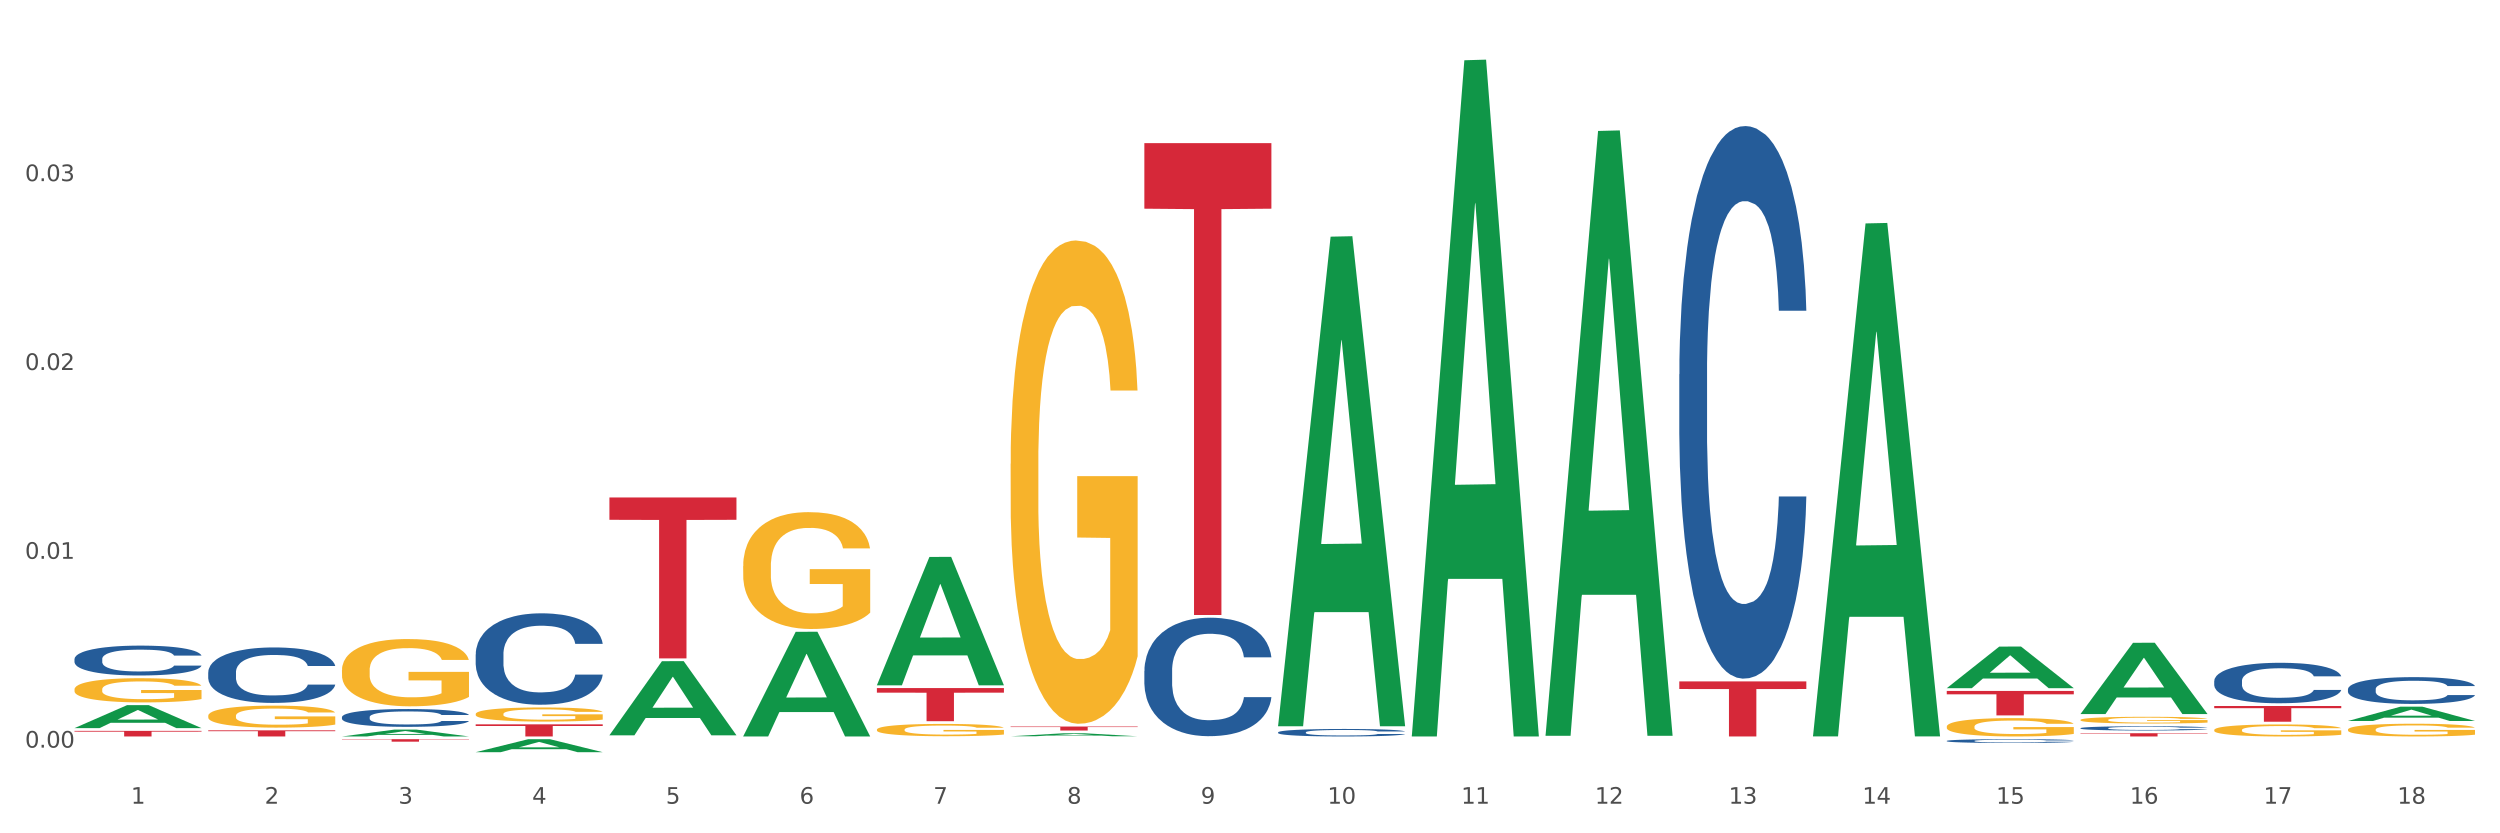 <?xml version="1.0" encoding="utf-8" standalone="no"?>
<!DOCTYPE svg PUBLIC "-//W3C//DTD SVG 1.1//EN"
  "http://www.w3.org/Graphics/SVG/1.1/DTD/svg11.dtd">
<svg xmlns:xlink="http://www.w3.org/1999/xlink" width="1080pt" height="360pt" viewBox="0 0 1080 360" xmlns="http://www.w3.org/2000/svg" version="1.1">
 <rect x="0" y="0" width="1080" height="360" fill="#333333" stroke="none"/>
 <defs>
  <style type="text/css">*{stroke-linejoin: round; stroke-linecap: butt}</style>
 </defs>
 <g id="figure_1">
  <g id="patch_1">
   <path d="M 0 360 
L 1080 360 
L 1080 0 
L 0 0 
z
" style="fill: #ffffff; stroke: #ffffff; stroke-linejoin: miter"/>
  </g>
  <g id="axes_1">
   <g id="matplotlib.axis_1">
    <g id="xtick_1">
     <g id="text_1">
      <!-- 1 -->
      <g style="fill: #4d4d4d" transform="translate(56.563 347.204) scale(0.096 -0.096)">
       <defs>
        <path id="DejaVuSans-31" d="M 794 531 
L 1825 531 
L 1825 4091 
L 703 3866 
L 703 4441 
L 1819 4666 
L 2450 4666 
L 2450 531 
L 3481 531 
L 3481 0 
L 794 0 
L 794 531 
z
" transform="scale(0.016)"/>
       </defs>
       <use xlink:href="#DejaVuSans-31"/>
      </g>
     </g>
    </g>
    <g id="xtick_2">
     <g id="text_2">
      <!-- 2 -->
      <g style="fill: #4d4d4d" transform="translate(114.336 347.204) scale(0.096 -0.096)">
       <defs>
        <path id="DejaVuSans-32" d="M 1228 531 
L 3431 531 
L 3431 0 
L 469 0 
L 469 531 
Q 828 903 1448 1529 
Q 2069 2156 2228 2338 
Q 2531 2678 2651 2914 
Q 2772 3150 2772 3378 
Q 2772 3750 2511 3984 
Q 2250 4219 1831 4219 
Q 1534 4219 1204 4116 
Q 875 4013 500 3803 
L 500 4441 
Q 881 4594 1212 4672 
Q 1544 4750 1819 4750 
Q 2544 4750 2975 4387 
Q 3406 4025 3406 3419 
Q 3406 3131 3298 2873 
Q 3191 2616 2906 2266 
Q 2828 2175 2409 1742 
Q 1991 1309 1228 531 
z
" transform="scale(0.016)"/>
       </defs>
       <use xlink:href="#DejaVuSans-32"/>
      </g>
     </g>
    </g>
    <g id="xtick_3">
     <g id="text_3">
      <!-- 3 -->
      <g style="fill: #4d4d4d" transform="translate(172.109 347.204) scale(0.096 -0.096)">
       <defs>
        <path id="DejaVuSans-33" d="M 2597 2516 
Q 3050 2419 3304 2112 
Q 3559 1806 3559 1356 
Q 3559 666 3084 287 
Q 2609 -91 1734 -91 
Q 1441 -91 1130 -33 
Q 819 25 488 141 
L 488 750 
Q 750 597 1062 519 
Q 1375 441 1716 441 
Q 2309 441 2620 675 
Q 2931 909 2931 1356 
Q 2931 1769 2642 2001 
Q 2353 2234 1838 2234 
L 1294 2234 
L 1294 2753 
L 1863 2753 
Q 2328 2753 2575 2939 
Q 2822 3125 2822 3475 
Q 2822 3834 2567 4026 
Q 2313 4219 1838 4219 
Q 1578 4219 1281 4162 
Q 984 4106 628 3988 
L 628 4550 
Q 988 4650 1302 4700 
Q 1616 4750 1894 4750 
Q 2613 4750 3031 4423 
Q 3450 4097 3450 3541 
Q 3450 3153 3228 2886 
Q 3006 2619 2597 2516 
z
" transform="scale(0.016)"/>
       </defs>
       <use xlink:href="#DejaVuSans-33"/>
      </g>
     </g>
    </g>
    <g id="xtick_4">
     <g id="text_4">
      <!-- 4 -->
      <g style="fill: #4d4d4d" transform="translate(229.882 347.204) scale(0.096 -0.096)">
       <defs>
        <path id="DejaVuSans-34" d="M 2419 4116 
L 825 1625 
L 2419 1625 
L 2419 4116 
z
M 2253 4666 
L 3047 4666 
L 3047 1625 
L 3713 1625 
L 3713 1100 
L 3047 1100 
L 3047 0 
L 2419 0 
L 2419 1100 
L 313 1100 
L 313 1709 
L 2253 4666 
z
" transform="scale(0.016)"/>
       </defs>
       <use xlink:href="#DejaVuSans-34"/>
      </g>
     </g>
    </g>
    <g id="xtick_5">
     <g id="text_5">
      <!-- 5 -->
      <g style="fill: #4d4d4d" transform="translate(287.655 347.204) scale(0.096 -0.096)">
       <defs>
        <path id="DejaVuSans-35" d="M 691 4666 
L 3169 4666 
L 3169 4134 
L 1269 4134 
L 1269 2991 
Q 1406 3038 1543 3061 
Q 1681 3084 1819 3084 
Q 2600 3084 3056 2656 
Q 3513 2228 3513 1497 
Q 3513 744 3044 326 
Q 2575 -91 1722 -91 
Q 1428 -91 1123 -41 
Q 819 9 494 109 
L 494 744 
Q 775 591 1075 516 
Q 1375 441 1709 441 
Q 2250 441 2565 725 
Q 2881 1009 2881 1497 
Q 2881 1984 2565 2268 
Q 2250 2553 1709 2553 
Q 1456 2553 1204 2497 
Q 953 2441 691 2322 
L 691 4666 
z
" transform="scale(0.016)"/>
       </defs>
       <use xlink:href="#DejaVuSans-35"/>
      </g>
     </g>
    </g>
    <g id="xtick_6">
     <g id="text_6">
      <!-- 6 -->
      <g style="fill: #4d4d4d" transform="translate(345.428 347.204) scale(0.096 -0.096)">
       <defs>
        <path id="DejaVuSans-36" d="M 2113 2584 
Q 1688 2584 1439 2293 
Q 1191 2003 1191 1497 
Q 1191 994 1439 701 
Q 1688 409 2113 409 
Q 2538 409 2786 701 
Q 3034 994 3034 1497 
Q 3034 2003 2786 2293 
Q 2538 2584 2113 2584 
z
M 3366 4563 
L 3366 3988 
Q 3128 4100 2886 4159 
Q 2644 4219 2406 4219 
Q 1781 4219 1451 3797 
Q 1122 3375 1075 2522 
Q 1259 2794 1537 2939 
Q 1816 3084 2150 3084 
Q 2853 3084 3261 2657 
Q 3669 2231 3669 1497 
Q 3669 778 3244 343 
Q 2819 -91 2113 -91 
Q 1303 -91 875 529 
Q 447 1150 447 2328 
Q 447 3434 972 4092 
Q 1497 4750 2381 4750 
Q 2619 4750 2861 4703 
Q 3103 4656 3366 4563 
z
" transform="scale(0.016)"/>
       </defs>
       <use xlink:href="#DejaVuSans-36"/>
      </g>
     </g>
    </g>
    <g id="xtick_7">
     <g id="text_7">
      <!-- 7 -->
      <g style="fill: #4d4d4d" transform="translate(403.201 347.204) scale(0.096 -0.096)">
       <defs>
        <path id="DejaVuSans-37" d="M 525 4666 
L 3525 4666 
L 3525 4397 
L 1831 0 
L 1172 0 
L 2766 4134 
L 525 4134 
L 525 4666 
z
" transform="scale(0.016)"/>
       </defs>
       <use xlink:href="#DejaVuSans-37"/>
      </g>
     </g>
    </g>
    <g id="xtick_8">
     <g id="text_8">
      <!-- 8 -->
      <g style="fill: #4d4d4d" transform="translate(460.974 347.204) scale(0.096 -0.096)">
       <defs>
        <path id="DejaVuSans-38" d="M 2034 2216 
Q 1584 2216 1326 1975 
Q 1069 1734 1069 1313 
Q 1069 891 1326 650 
Q 1584 409 2034 409 
Q 2484 409 2743 651 
Q 3003 894 3003 1313 
Q 3003 1734 2745 1975 
Q 2488 2216 2034 2216 
z
M 1403 2484 
Q 997 2584 770 2862 
Q 544 3141 544 3541 
Q 544 4100 942 4425 
Q 1341 4750 2034 4750 
Q 2731 4750 3128 4425 
Q 3525 4100 3525 3541 
Q 3525 3141 3298 2862 
Q 3072 2584 2669 2484 
Q 3125 2378 3379 2068 
Q 3634 1759 3634 1313 
Q 3634 634 3220 271 
Q 2806 -91 2034 -91 
Q 1263 -91 848 271 
Q 434 634 434 1313 
Q 434 1759 690 2068 
Q 947 2378 1403 2484 
z
M 1172 3481 
Q 1172 3119 1398 2916 
Q 1625 2713 2034 2713 
Q 2441 2713 2670 2916 
Q 2900 3119 2900 3481 
Q 2900 3844 2670 4047 
Q 2441 4250 2034 4250 
Q 1625 4250 1398 4047 
Q 1172 3844 1172 3481 
z
" transform="scale(0.016)"/>
       </defs>
       <use xlink:href="#DejaVuSans-38"/>
      </g>
     </g>
    </g>
    <g id="xtick_9">
     <g id="text_9">
      <!-- 9 -->
      <g style="fill: #4d4d4d" transform="translate(518.747 347.204) scale(0.096 -0.096)">
       <defs>
        <path id="DejaVuSans-39" d="M 703 97 
L 703 672 
Q 941 559 1184 500 
Q 1428 441 1663 441 
Q 2288 441 2617 861 
Q 2947 1281 2994 2138 
Q 2813 1869 2534 1725 
Q 2256 1581 1919 1581 
Q 1219 1581 811 2004 
Q 403 2428 403 3163 
Q 403 3881 828 4315 
Q 1253 4750 1959 4750 
Q 2769 4750 3195 4129 
Q 3622 3509 3622 2328 
Q 3622 1225 3098 567 
Q 2575 -91 1691 -91 
Q 1453 -91 1209 -44 
Q 966 3 703 97 
z
M 1959 2075 
Q 2384 2075 2632 2365 
Q 2881 2656 2881 3163 
Q 2881 3666 2632 3958 
Q 2384 4250 1959 4250 
Q 1534 4250 1286 3958 
Q 1038 3666 1038 3163 
Q 1038 2656 1286 2365 
Q 1534 2075 1959 2075 
z
" transform="scale(0.016)"/>
       </defs>
       <use xlink:href="#DejaVuSans-39"/>
      </g>
     </g>
    </g>
    <g id="xtick_10">
     <g id="text_10">
      <!-- 10 -->
      <g style="fill: #4d4d4d" transform="translate(573.466 347.204) scale(0.096 -0.096)">
       <defs>
        <path id="DejaVuSans-30" d="M 2034 4250 
Q 1547 4250 1301 3770 
Q 1056 3291 1056 2328 
Q 1056 1369 1301 889 
Q 1547 409 2034 409 
Q 2525 409 2770 889 
Q 3016 1369 3016 2328 
Q 3016 3291 2770 3770 
Q 2525 4250 2034 4250 
z
M 2034 4750 
Q 2819 4750 3233 4129 
Q 3647 3509 3647 2328 
Q 3647 1150 3233 529 
Q 2819 -91 2034 -91 
Q 1250 -91 836 529 
Q 422 1150 422 2328 
Q 422 3509 836 4129 
Q 1250 4750 2034 4750 
z
" transform="scale(0.016)"/>
       </defs>
       <use xlink:href="#DejaVuSans-31"/>
       <use xlink:href="#DejaVuSans-30" transform="translate(63.623 0)"/>
      </g>
     </g>
    </g>
    <g id="xtick_11">
     <g id="text_11">
      <!-- 11 -->
      <g style="fill: #4d4d4d" transform="translate(631.239 347.204) scale(0.096 -0.096)">
       <use xlink:href="#DejaVuSans-31"/>
       <use xlink:href="#DejaVuSans-31" transform="translate(63.623 0)"/>
      </g>
     </g>
    </g>
    <g id="xtick_12">
     <g id="text_12">
      <!-- 12 -->
      <g style="fill: #4d4d4d" transform="translate(689.012 347.204) scale(0.096 -0.096)">
       <use xlink:href="#DejaVuSans-31"/>
       <use xlink:href="#DejaVuSans-32" transform="translate(63.623 0)"/>
      </g>
     </g>
    </g>
    <g id="xtick_13">
     <g id="text_13">
      <!-- 13 -->
      <g style="fill: #4d4d4d" transform="translate(746.785 347.204) scale(0.096 -0.096)">
       <use xlink:href="#DejaVuSans-31"/>
       <use xlink:href="#DejaVuSans-33" transform="translate(63.623 0)"/>
      </g>
     </g>
    </g>
    <g id="xtick_14">
     <g id="text_14">
      <!-- 14 -->
      <g style="fill: #4d4d4d" transform="translate(804.558 347.204) scale(0.096 -0.096)">
       <use xlink:href="#DejaVuSans-31"/>
       <use xlink:href="#DejaVuSans-34" transform="translate(63.623 0)"/>
      </g>
     </g>
    </g>
    <g id="xtick_15">
     <g id="text_15">
      <!-- 15 -->
      <g style="fill: #4d4d4d" transform="translate(862.331 347.204) scale(0.096 -0.096)">
       <use xlink:href="#DejaVuSans-31"/>
       <use xlink:href="#DejaVuSans-35" transform="translate(63.623 0)"/>
      </g>
     </g>
    </g>
    <g id="xtick_16">
     <g id="text_16">
      <!-- 16 -->
      <g style="fill: #4d4d4d" transform="translate(920.104 347.204) scale(0.096 -0.096)">
       <use xlink:href="#DejaVuSans-31"/>
       <use xlink:href="#DejaVuSans-36" transform="translate(63.623 0)"/>
      </g>
     </g>
    </g>
    <g id="xtick_17">
     <g id="text_17">
      <!-- 17 -->
      <g style="fill: #4d4d4d" transform="translate(977.877 347.204) scale(0.096 -0.096)">
       <use xlink:href="#DejaVuSans-31"/>
       <use xlink:href="#DejaVuSans-37" transform="translate(63.623 0)"/>
      </g>
     </g>
    </g>
    <g id="xtick_18">
     <g id="text_18">
      <!-- 18 -->
      <g style="fill: #4d4d4d" transform="translate(1035.65 347.204) scale(0.096 -0.096)">
       <use xlink:href="#DejaVuSans-31"/>
       <use xlink:href="#DejaVuSans-38" transform="translate(63.623 0)"/>
      </g>
     </g>
    </g>
    <g id="xtick_19"/>
    <g id="xtick_20"/>
    <g id="xtick_21"/>
    <g id="xtick_22"/>
    <g id="xtick_23"/>
    <g id="xtick_24"/>
    <g id="xtick_25"/>
    <g id="xtick_26"/>
    <g id="xtick_27"/>
    <g id="xtick_28"/>
    <g id="xtick_29"/>
    <g id="xtick_30"/>
    <g id="xtick_31"/>
    <g id="xtick_32"/>
    <g id="xtick_33"/>
    <g id="xtick_34"/>
    <g id="xtick_35"/>
   </g>
   <g id="matplotlib.axis_2">
    <g id="ytick_1">
     <g id="text_19">
      <!-- 0.00 -->
      <g style="fill: #4d4d4d" transform="translate(10.8 322.977) scale(0.096 -0.096)">
       <defs>
        <path id="DejaVuSans-2e" d="M 684 794 
L 1344 794 
L 1344 0 
L 684 0 
L 684 794 
z
" transform="scale(0.016)"/>
       </defs>
       <use xlink:href="#DejaVuSans-30"/>
       <use xlink:href="#DejaVuSans-2e" transform="translate(63.623 0)"/>
       <use xlink:href="#DejaVuSans-30" transform="translate(95.41 0)"/>
       <use xlink:href="#DejaVuSans-30" transform="translate(159.033 0)"/>
      </g>
     </g>
    </g>
    <g id="ytick_2">
     <g id="text_20">
      <!-- 0.01 -->
      <g style="fill: #4d4d4d" transform="translate(10.8 241.402) scale(0.096 -0.096)">
       <use xlink:href="#DejaVuSans-30"/>
       <use xlink:href="#DejaVuSans-2e" transform="translate(63.623 0)"/>
       <use xlink:href="#DejaVuSans-30" transform="translate(95.41 0)"/>
       <use xlink:href="#DejaVuSans-31" transform="translate(159.033 0)"/>
      </g>
     </g>
    </g>
    <g id="ytick_3">
     <g id="text_21">
      <!-- 0.02 -->
      <g style="fill: #4d4d4d" transform="translate(10.8 159.826) scale(0.096 -0.096)">
       <use xlink:href="#DejaVuSans-30"/>
       <use xlink:href="#DejaVuSans-2e" transform="translate(63.623 0)"/>
       <use xlink:href="#DejaVuSans-30" transform="translate(95.41 0)"/>
       <use xlink:href="#DejaVuSans-32" transform="translate(159.033 0)"/>
      </g>
     </g>
    </g>
    <g id="ytick_4">
     <g id="text_22">
      <!-- 0.03 -->
      <g style="fill: #4d4d4d" transform="translate(10.8 78.251) scale(0.096 -0.096)">
       <use xlink:href="#DejaVuSans-30"/>
       <use xlink:href="#DejaVuSans-2e" transform="translate(63.623 0)"/>
       <use xlink:href="#DejaVuSans-30" transform="translate(95.41 0)"/>
       <use xlink:href="#DejaVuSans-33" transform="translate(159.033 0)"/>
      </g>
     </g>
    </g>
    <g id="ytick_5"/>
    <g id="ytick_6"/>
    <g id="ytick_7"/>
    <g id="ytick_8"/>
   </g>
   <g id="PolyCollection_1">
    <path d="M 552.132 316.369 
L 552.197 316.366 
L 552.197 316.283 
L 552.391 316.171 
L 553.105 315.963 
L 554.013 315.806 
L 555.57 315.623 
L 556.414 315.546 
L 557.516 315.46 
L 559.787 315.32 
L 562.382 315.202 
L 564.199 315.137 
L 565.561 315.095 
L 568.61 315.021 
L 570.362 314.989 
L 572.178 314.962 
L 573.735 314.944 
L 576.33 314.923 
L 578.406 314.915 
L 580.807 314.912 
L 582.818 314.915 
L 585.478 314.926 
L 589.37 314.962 
L 590.862 314.983 
L 592.873 315.018 
L 594.949 315.066 
L 596.636 315.113 
L 598.582 315.181 
L 600.594 315.27 
L 602.54 315.383 
L 603.902 315.486 
L 605.005 315.596 
L 605.978 315.729 
L 606.692 315.874 
L 607.016 315.996 
L 595.144 315.996 
L 594.82 315.886 
L 594.171 315.768 
L 593.522 315.688 
L 592.809 315.623 
L 591.706 315.548 
L 590.733 315.501 
L 589.111 315.445 
L 587.619 315.409 
L 586.386 315.389 
L 584.894 315.371 
L 581.715 315.353 
L 579.444 315.353 
L 578.017 315.359 
L 576.265 315.374 
L 574.773 315.394 
L 573.022 315.43 
L 571.659 315.469 
L 570.297 315.519 
L 569.518 315.554 
L 568.351 315.62 
L 567.572 315.673 
L 566.534 315.765 
L 565.95 315.83 
L 564.912 315.999 
L 564.458 316.123 
L 564.263 316.209 
L 564.134 316.304 
L 564.134 316.766 
L 564.523 316.973 
L 564.847 317.062 
L 565.366 317.163 
L 566.339 317.293 
L 567.767 317.421 
L 569.259 317.512 
L 570.491 317.569 
L 571.659 317.61 
L 572.827 317.643 
L 574.254 317.672 
L 575.422 317.69 
L 577.174 317.708 
L 579.25 317.717 
L 580.871 317.717 
L 584.18 317.702 
L 585.672 317.687 
L 587.1 317.667 
L 588.657 317.634 
L 589.889 317.598 
L 590.603 317.572 
L 591.771 317.515 
L 592.679 317.456 
L 593.457 317.388 
L 593.976 317.329 
L 594.56 317.24 
L 595.014 317.139 
L 595.144 317.086 
L 607.016 317.086 
L 606.757 317.193 
L 606.303 317.296 
L 605.394 317.435 
L 604.681 317.515 
L 603.578 317.613 
L 602.41 317.696 
L 600.788 317.788 
L 599.296 317.856 
L 597.739 317.915 
L 596.052 317.969 
L 593.003 318.043 
L 591.9 318.063 
L 589.565 318.099 
L 587.748 318.12 
L 585.088 318.14 
L 582.364 318.152 
L 579.509 318.155 
L 576.979 318.149 
L 574.189 318.132 
L 572.438 318.114 
L 570.491 318.087 
L 568.221 318.046 
L 566.08 317.995 
L 564.069 317.936 
L 562.187 317.868 
L 560.436 317.791 
L 558.165 317.664 
L 556.478 317.539 
L 555.246 317.424 
L 554.402 317.326 
L 553.559 317.201 
L 553.105 317.116 
L 552.391 316.908 
L 552.132 316.716 
L 552.132 316.369 
z
" clip-path="url(#p54c009d5c6)" style="fill: #255c99"/>
    <path d="M 725.451 161.716 
L 725.516 161.498 
L 725.516 155.394 
L 725.71 147.11 
L 726.424 131.849 
L 727.332 120.295 
L 728.889 106.778 
L 729.733 101.11 
L 730.835 94.788 
L 733.106 84.541 
L 735.701 75.821 
L 737.518 71.025 
L 738.88 67.973 
L 741.929 62.522 
L 743.681 60.124 
L 745.497 58.162 
L 747.054 56.854 
L 749.649 55.328 
L 751.725 54.674 
L 754.126 54.456 
L 756.137 54.674 
L 758.797 55.546 
L 762.689 58.162 
L 764.181 59.688 
L 766.192 62.304 
L 768.268 65.793 
L 769.955 69.281 
L 771.901 74.295 
L 773.912 80.835 
L 775.859 89.119 
L 777.221 96.75 
L 778.324 104.816 
L 779.297 114.627 
L 780.011 125.309 
L 780.335 134.247 
L 768.463 134.247 
L 768.139 126.181 
L 767.49 117.461 
L 766.841 111.574 
L 766.127 106.778 
L 765.025 101.328 
L 764.051 97.84 
L 762.43 93.698 
L 760.937 91.082 
L 759.705 89.556 
L 758.213 88.247 
L 755.034 86.939 
L 752.763 86.939 
L 751.336 87.375 
L 749.584 88.465 
L 748.092 89.992 
L 746.341 92.608 
L 744.978 95.442 
L 743.616 99.148 
L 742.837 101.764 
L 741.67 106.56 
L 740.891 110.484 
L 739.853 117.243 
L 739.269 122.039 
L 738.231 134.465 
L 737.777 143.622 
L 737.582 149.944 
L 737.453 156.92 
L 737.453 190.93 
L 737.842 206.19 
L 738.166 212.731 
L 738.685 220.143 
L 739.658 229.735 
L 741.086 239.11 
L 742.578 245.868 
L 743.81 250.01 
L 744.978 253.062 
L 746.146 255.46 
L 747.573 257.64 
L 748.741 258.949 
L 750.493 260.257 
L 752.569 260.911 
L 754.19 260.911 
L 757.499 259.821 
L 758.991 258.73 
L 760.418 257.204 
L 761.975 254.806 
L 763.208 252.19 
L 763.922 250.228 
L 765.089 246.086 
L 765.998 241.726 
L 766.776 236.712 
L 767.295 232.351 
L 767.879 225.811 
L 768.333 218.399 
L 768.463 214.475 
L 780.335 214.475 
L 780.076 222.323 
L 779.621 229.953 
L 778.713 240.2 
L 778 246.086 
L 776.897 253.28 
L 775.729 259.385 
L 774.107 266.143 
L 772.615 271.157 
L 771.058 275.517 
L 769.371 279.441 
L 766.322 284.892 
L 765.219 286.418 
L 762.884 289.034 
L 761.067 290.56 
L 758.407 292.086 
L 755.683 292.958 
L 752.828 293.176 
L 750.298 292.74 
L 747.508 291.432 
L 745.757 290.124 
L 743.81 288.162 
L 741.54 285.11 
L 739.399 281.403 
L 737.388 277.043 
L 735.506 272.029 
L 733.755 266.361 
L 731.484 256.986 
L 729.797 247.83 
L 728.565 239.328 
L 727.721 232.133 
L 726.878 222.977 
L 726.424 216.655 
L 725.71 201.394 
L 725.451 187.224 
L 725.451 161.716 
z
" clip-path="url(#p54c009d5c6)" style="fill: #255c99"/>
    <path d="M 840.997 320.063 
L 841.062 320.061 
L 841.062 320.02 
L 841.256 319.963 
L 841.97 319.859 
L 842.878 319.78 
L 844.435 319.687 
L 845.278 319.649 
L 846.381 319.605 
L 848.652 319.535 
L 851.247 319.476 
L 853.063 319.443 
L 854.426 319.422 
L 857.475 319.385 
L 859.227 319.368 
L 861.043 319.355 
L 862.6 319.346 
L 865.195 319.336 
L 867.271 319.331 
L 869.672 319.33 
L 871.683 319.331 
L 874.343 319.337 
L 878.235 319.355 
L 879.727 319.365 
L 881.738 319.383 
L 883.814 319.407 
L 885.501 319.431 
L 887.447 319.465 
L 889.458 319.51 
L 891.405 319.567 
L 892.767 319.619 
L 893.87 319.674 
L 894.843 319.741 
L 895.557 319.814 
L 895.881 319.875 
L 884.009 319.875 
L 883.685 319.82 
L 883.036 319.76 
L 882.387 319.72 
L 881.673 319.687 
L 880.571 319.65 
L 879.597 319.626 
L 877.976 319.598 
L 876.483 319.58 
L 875.251 319.57 
L 873.759 319.561 
L 870.58 319.552 
L 868.309 319.552 
L 866.882 319.555 
L 865.13 319.562 
L 863.638 319.572 
L 861.887 319.59 
L 860.524 319.61 
L 859.162 319.635 
L 858.383 319.653 
L 857.216 319.686 
L 856.437 319.713 
L 855.399 319.759 
L 854.815 319.792 
L 853.777 319.877 
L 853.323 319.939 
L 853.128 319.982 
L 852.999 320.03 
L 852.999 320.263 
L 853.388 320.367 
L 853.712 320.412 
L 854.231 320.462 
L 855.204 320.528 
L 856.632 320.592 
L 858.124 320.638 
L 859.356 320.666 
L 860.524 320.687 
L 861.692 320.704 
L 863.119 320.719 
L 864.287 320.727 
L 866.039 320.736 
L 868.115 320.741 
L 869.736 320.741 
L 873.045 320.733 
L 874.537 320.726 
L 875.964 320.716 
L 877.521 320.699 
L 878.754 320.681 
L 879.468 320.668 
L 880.635 320.64 
L 881.544 320.61 
L 882.322 320.575 
L 882.841 320.546 
L 883.425 320.501 
L 883.879 320.45 
L 884.009 320.423 
L 895.881 320.423 
L 895.622 320.477 
L 895.167 320.529 
L 894.259 320.599 
L 893.546 320.64 
L 892.443 320.689 
L 891.275 320.73 
L 889.653 320.777 
L 888.161 320.811 
L 886.604 320.841 
L 884.917 320.868 
L 881.868 320.905 
L 880.765 320.915 
L 878.43 320.933 
L 876.613 320.944 
L 873.953 320.954 
L 871.229 320.96 
L 868.374 320.961 
L 865.844 320.958 
L 863.054 320.95 
L 861.303 320.941 
L 859.356 320.927 
L 857.086 320.906 
L 854.945 320.881 
L 852.934 320.851 
L 851.052 320.817 
L 849.301 320.778 
L 847.03 320.714 
L 845.343 320.651 
L 844.111 320.593 
L 843.267 320.544 
L 842.424 320.482 
L 841.97 320.438 
L 841.256 320.334 
L 840.997 320.237 
L 840.997 320.063 
z
" clip-path="url(#p54c009d5c6)" style="fill: #255c99"/>
    <path d="M 898.77 314.564 
L 898.835 314.562 
L 898.835 314.515 
L 899.029 314.451 
L 899.743 314.333 
L 900.651 314.244 
L 902.208 314.14 
L 903.051 314.096 
L 904.154 314.047 
L 906.425 313.968 
L 909.02 313.9 
L 910.836 313.863 
L 912.199 313.84 
L 915.248 313.798 
L 917 313.779 
L 918.816 313.764 
L 920.373 313.754 
L 922.968 313.742 
L 925.044 313.737 
L 927.444 313.735 
L 929.456 313.737 
L 932.116 313.744 
L 936.008 313.764 
L 937.5 313.776 
L 939.511 313.796 
L 941.587 313.823 
L 943.274 313.85 
L 945.22 313.889 
L 947.231 313.939 
L 949.178 314.003 
L 950.54 314.062 
L 951.643 314.124 
L 952.616 314.2 
L 953.33 314.283 
L 953.654 314.352 
L 941.782 314.352 
L 941.458 314.29 
L 940.809 314.222 
L 940.16 314.177 
L 939.446 314.14 
L 938.344 314.098 
L 937.37 314.071 
L 935.749 314.039 
L 934.256 314.018 
L 933.024 314.007 
L 931.532 313.996 
L 928.353 313.986 
L 926.082 313.986 
L 924.655 313.99 
L 922.903 313.998 
L 921.411 314.01 
L 919.659 314.03 
L 918.297 314.052 
L 916.935 314.081 
L 916.156 314.101 
L 914.988 314.138 
L 914.21 314.168 
L 913.172 314.22 
L 912.588 314.258 
L 911.55 314.354 
L 911.096 314.424 
L 910.901 314.473 
L 910.772 314.527 
L 910.772 314.79 
L 911.161 314.908 
L 911.485 314.958 
L 912.004 315.015 
L 912.977 315.09 
L 914.405 315.162 
L 915.897 315.214 
L 917.129 315.246 
L 918.297 315.27 
L 919.465 315.288 
L 920.892 315.305 
L 922.06 315.315 
L 923.811 315.325 
L 925.887 315.33 
L 927.509 315.33 
L 930.818 315.322 
L 932.31 315.314 
L 933.737 315.302 
L 935.294 315.283 
L 936.527 315.263 
L 937.241 315.248 
L 938.408 315.216 
L 939.317 315.182 
L 940.095 315.143 
L 940.614 315.11 
L 941.198 315.059 
L 941.652 315.002 
L 941.782 314.972 
L 953.654 314.972 
L 953.395 315.032 
L 952.94 315.091 
L 952.032 315.17 
L 951.319 315.216 
L 950.216 315.271 
L 949.048 315.319 
L 947.426 315.371 
L 945.934 315.41 
L 944.377 315.443 
L 942.69 315.474 
L 939.641 315.516 
L 938.538 315.527 
L 936.203 315.548 
L 934.386 315.559 
L 931.726 315.571 
L 929.002 315.578 
L 926.147 315.58 
L 923.617 315.576 
L 920.827 315.566 
L 919.076 315.556 
L 917.129 315.541 
L 914.859 315.517 
L 912.718 315.489 
L 910.707 315.455 
L 908.825 315.416 
L 907.074 315.373 
L 904.803 315.3 
L 903.116 315.229 
L 901.884 315.164 
L 901.04 315.108 
L 900.197 315.037 
L 899.743 314.989 
L 899.029 314.871 
L 898.77 314.761 
L 898.77 314.564 
z
" clip-path="url(#p54c009d5c6)" style="fill: #255c99"/>
    <path d="M 1014.316 297.722 
L 1014.381 297.712 
L 1014.381 297.416 
L 1014.575 297.014 
L 1015.289 296.275 
L 1016.197 295.715 
L 1017.754 295.059 
L 1018.597 294.785 
L 1019.7 294.478 
L 1021.971 293.982 
L 1024.566 293.559 
L 1026.382 293.327 
L 1027.745 293.179 
L 1030.794 292.914 
L 1032.546 292.798 
L 1034.362 292.703 
L 1035.919 292.64 
L 1038.514 292.566 
L 1040.59 292.534 
L 1042.99 292.524 
L 1045.002 292.534 
L 1047.661 292.576 
L 1051.554 292.703 
L 1053.046 292.777 
L 1055.057 292.904 
L 1057.133 293.073 
L 1058.82 293.242 
L 1060.766 293.485 
L 1062.777 293.802 
L 1064.724 294.204 
L 1066.086 294.573 
L 1067.189 294.964 
L 1068.162 295.44 
L 1068.876 295.958 
L 1069.2 296.391 
L 1057.328 296.391 
L 1057.003 296 
L 1056.355 295.577 
L 1055.706 295.292 
L 1054.992 295.059 
L 1053.889 294.795 
L 1052.916 294.626 
L 1051.294 294.425 
L 1049.802 294.299 
L 1048.57 294.225 
L 1047.078 294.161 
L 1043.899 294.098 
L 1041.628 294.098 
L 1040.201 294.119 
L 1038.449 294.172 
L 1036.957 294.246 
L 1035.205 294.373 
L 1033.843 294.51 
L 1032.481 294.69 
L 1031.702 294.816 
L 1030.534 295.049 
L 1029.756 295.239 
L 1028.718 295.567 
L 1028.134 295.799 
L 1027.096 296.401 
L 1026.642 296.845 
L 1026.447 297.152 
L 1026.318 297.49 
L 1026.318 299.138 
L 1026.707 299.878 
L 1027.031 300.195 
L 1027.55 300.554 
L 1028.523 301.019 
L 1029.951 301.473 
L 1031.443 301.801 
L 1032.675 302.001 
L 1033.843 302.149 
L 1035.011 302.266 
L 1036.438 302.371 
L 1037.606 302.435 
L 1039.357 302.498 
L 1041.433 302.53 
L 1043.055 302.53 
L 1046.364 302.477 
L 1047.856 302.424 
L 1049.283 302.35 
L 1050.84 302.234 
L 1052.073 302.107 
L 1052.787 302.012 
L 1053.954 301.811 
L 1054.863 301.6 
L 1055.641 301.357 
L 1056.16 301.146 
L 1056.744 300.829 
L 1057.198 300.469 
L 1057.328 300.279 
L 1069.2 300.279 
L 1068.94 300.66 
L 1068.486 301.029 
L 1067.578 301.526 
L 1066.864 301.811 
L 1065.762 302.16 
L 1064.594 302.456 
L 1062.972 302.783 
L 1061.48 303.026 
L 1059.923 303.238 
L 1058.236 303.428 
L 1055.187 303.692 
L 1054.084 303.766 
L 1051.749 303.893 
L 1049.932 303.967 
L 1047.272 304.041 
L 1044.547 304.083 
L 1041.693 304.094 
L 1039.163 304.072 
L 1036.373 304.009 
L 1034.622 303.946 
L 1032.675 303.851 
L 1030.405 303.703 
L 1028.264 303.523 
L 1026.253 303.312 
L 1024.371 303.069 
L 1022.62 302.794 
L 1020.349 302.34 
L 1018.662 301.896 
L 1017.43 301.484 
L 1016.586 301.135 
L 1015.743 300.691 
L 1015.289 300.385 
L 1014.575 299.645 
L 1014.316 298.958 
L 1014.316 297.722 
z
" clip-path="url(#p54c009d5c6)" style="fill: #255c99"/>
    <path d="M 956.543 294.181 
L 956.608 294.165 
L 956.608 293.718 
L 956.802 293.111 
L 957.516 291.993 
L 958.424 291.147 
L 959.981 290.157 
L 960.824 289.742 
L 961.927 289.279 
L 964.198 288.529 
L 966.793 287.89 
L 968.609 287.539 
L 969.972 287.315 
L 973.021 286.916 
L 974.773 286.74 
L 976.589 286.597 
L 978.146 286.501 
L 980.741 286.389 
L 982.817 286.341 
L 985.217 286.325 
L 987.229 286.341 
L 989.888 286.405 
L 993.781 286.597 
L 995.273 286.708 
L 997.284 286.9 
L 999.36 287.155 
L 1001.047 287.411 
L 1002.993 287.778 
L 1005.004 288.257 
L 1006.951 288.864 
L 1008.313 289.423 
L 1009.416 290.013 
L 1010.389 290.732 
L 1011.103 291.514 
L 1011.427 292.169 
L 999.555 292.169 
L 999.231 291.578 
L 998.582 290.94 
L 997.933 290.508 
L 997.219 290.157 
L 996.116 289.758 
L 995.143 289.503 
L 993.521 289.199 
L 992.029 289.008 
L 990.797 288.896 
L 989.305 288.8 
L 986.126 288.704 
L 983.855 288.704 
L 982.428 288.736 
L 980.676 288.816 
L 979.184 288.928 
L 977.432 289.119 
L 976.07 289.327 
L 974.708 289.598 
L 973.929 289.79 
L 972.761 290.141 
L 971.983 290.429 
L 970.945 290.924 
L 970.361 291.275 
L 969.323 292.185 
L 968.869 292.855 
L 968.674 293.319 
L 968.545 293.829 
L 968.545 296.32 
L 968.934 297.438 
L 969.258 297.917 
L 969.777 298.46 
L 970.75 299.162 
L 972.178 299.849 
L 973.67 300.344 
L 974.902 300.647 
L 976.07 300.871 
L 977.238 301.046 
L 978.665 301.206 
L 979.833 301.302 
L 981.584 301.398 
L 983.66 301.445 
L 985.282 301.445 
L 988.591 301.366 
L 990.083 301.286 
L 991.51 301.174 
L 993.067 300.998 
L 994.3 300.807 
L 995.014 300.663 
L 996.181 300.36 
L 997.09 300.04 
L 997.868 299.673 
L 998.387 299.354 
L 998.971 298.875 
L 999.425 298.332 
L 999.555 298.045 
L 1011.427 298.045 
L 1011.168 298.619 
L 1010.713 299.178 
L 1009.805 299.929 
L 1009.092 300.36 
L 1007.989 300.887 
L 1006.821 301.334 
L 1005.199 301.829 
L 1003.707 302.196 
L 1002.15 302.515 
L 1000.463 302.803 
L 997.414 303.202 
L 996.311 303.314 
L 993.976 303.505 
L 992.159 303.617 
L 989.499 303.729 
L 986.774 303.793 
L 983.92 303.808 
L 981.39 303.777 
L 978.6 303.681 
L 976.849 303.585 
L 974.902 303.441 
L 972.632 303.218 
L 970.491 302.946 
L 968.48 302.627 
L 966.598 302.26 
L 964.847 301.845 
L 962.576 301.158 
L 960.889 300.487 
L 959.657 299.865 
L 958.813 299.338 
L 957.97 298.667 
L 957.516 298.204 
L 956.802 297.087 
L 956.543 296.049 
L 956.543 294.181 
z
" clip-path="url(#p54c009d5c6)" style="fill: #255c99"/>
    <path d="M 840.997 298.479 
L 895.881 298.479 
L 895.881 299.948 
L 874.291 299.958 
L 874.291 309.049 
L 862.456 309.049 
L 862.456 299.958 
L 840.997 299.948 
L 840.997 298.489 
L 840.997 298.479 
z
" clip-path="url(#p54c009d5c6)" style="fill: #d62839"/>
    <path d="M 725.451 294.35 
L 780.335 294.35 
L 780.335 297.658 
L 758.746 297.681 
L 758.746 318.155 
L 746.91 318.155 
L 746.91 297.681 
L 725.451 297.658 
L 725.451 294.373 
L 725.451 294.35 
z
" clip-path="url(#p54c009d5c6)" style="fill: #d62839"/>
    <path d="M 89.948 315.514 
L 144.832 315.514 
L 144.832 315.881 
L 123.243 315.884 
L 123.243 318.155 
L 111.407 318.155 
L 111.407 315.884 
L 89.948 315.881 
L 89.948 315.516 
L 89.948 315.514 
z
" clip-path="url(#p54c009d5c6)" style="fill: #d62839"/>
    <path d="M 147.721 319.33 
L 202.605 319.33 
L 202.605 319.479 
L 181.016 319.48 
L 181.016 320.404 
L 169.18 320.404 
L 169.18 319.48 
L 147.721 319.479 
L 147.721 319.331 
L 147.721 319.33 
z
" clip-path="url(#p54c009d5c6)" style="fill: #d62839"/>
    <path d="M 205.494 312.899 
L 260.378 312.899 
L 260.378 313.63 
L 238.789 313.635 
L 238.789 318.155 
L 226.953 318.155 
L 226.953 313.635 
L 205.494 313.63 
L 205.494 312.904 
L 205.494 312.899 
z
" clip-path="url(#p54c009d5c6)" style="fill: #d62839"/>
    <path d="M 263.267 214.891 
L 318.151 214.891 
L 318.151 224.555 
L 296.562 224.62 
L 296.562 284.43 
L 284.726 284.43 
L 284.726 224.62 
L 263.267 224.555 
L 263.267 214.957 
L 263.267 214.891 
z
" clip-path="url(#p54c009d5c6)" style="fill: #d62839"/>
    <path d="M 378.813 297.247 
L 433.697 297.247 
L 433.697 299.236 
L 412.108 299.25 
L 412.108 311.561 
L 400.272 311.561 
L 400.272 299.25 
L 378.813 299.236 
L 378.813 297.26 
L 378.813 297.247 
z
" clip-path="url(#p54c009d5c6)" style="fill: #d62839"/>
    <path d="M 436.586 313.85 
L 491.47 313.85 
L 491.47 314.093 
L 469.881 314.094 
L 469.881 315.6 
L 458.045 315.6 
L 458.045 314.094 
L 436.586 314.093 
L 436.586 313.851 
L 436.586 313.85 
z
" clip-path="url(#p54c009d5c6)" style="fill: #d62839"/>
    <path d="M 956.543 304.983 
L 1011.427 304.983 
L 1011.427 305.928 
L 989.837 305.934 
L 989.837 311.783 
L 978.002 311.783 
L 978.002 305.934 
L 956.543 305.928 
L 956.543 304.989 
L 956.543 304.983 
z
" clip-path="url(#p54c009d5c6)" style="fill: #d62839"/>
    <path d="M 898.77 316.754 
L 953.654 316.754 
L 953.654 316.949 
L 932.064 316.95 
L 932.064 318.155 
L 920.229 318.155 
L 920.229 316.95 
L 898.77 316.949 
L 898.77 316.755 
L 898.77 316.754 
z
" clip-path="url(#p54c009d5c6)" style="fill: #d62839"/>
    <path d="M 32.175 297.817 
L 32.24 297.807 
L 32.24 297.463 
L 32.369 297.167 
L 33.017 296.451 
L 33.989 295.859 
L 34.702 295.543 
L 35.415 295.285 
L 36.257 295.027 
L 37.294 294.76 
L 39.173 294.368 
L 40.34 294.168 
L 41.765 293.958 
L 44.357 293.652 
L 46.236 293.48 
L 48.18 293.337 
L 51.355 293.165 
L 53.429 293.088 
L 55.632 293.031 
L 58.289 292.993 
L 60.298 292.983 
L 64.704 293.012 
L 68.462 293.098 
L 70.277 293.165 
L 72.609 293.279 
L 73.84 293.356 
L 75.849 293.509 
L 77.923 293.709 
L 79.348 293.881 
L 81.487 294.206 
L 83.107 294.531 
L 84.597 294.932 
L 85.375 295.209 
L 85.958 295.467 
L 86.476 295.763 
L 86.995 296.231 
L 75.331 296.231 
L 74.877 295.897 
L 74.164 295.582 
L 73.128 295.276 
L 72.22 295.085 
L 70.665 294.846 
L 69.24 294.693 
L 67.749 294.578 
L 65.935 294.483 
L 64.509 294.435 
L 62.501 294.397 
L 58.548 294.407 
L 55.891 294.483 
L 54.077 294.578 
L 52.911 294.664 
L 51.874 294.76 
L 50.707 294.894 
L 49.347 295.094 
L 48.375 295.276 
L 47.403 295.505 
L 46.625 295.734 
L 45.912 296.002 
L 45.329 296.288 
L 44.876 296.585 
L 44.487 296.948 
L 44.163 297.549 
L 44.163 298.858 
L 44.292 299.154 
L 44.616 299.546 
L 45.005 299.842 
L 45.653 300.195 
L 46.236 300.434 
L 47.338 300.778 
L 48.569 301.065 
L 49.541 301.246 
L 50.513 301.399 
L 52.198 301.609 
L 54.077 301.781 
L 55.697 301.886 
L 57.9 301.982 
L 59.39 302.02 
L 60.686 302.039 
L 63.861 302.039 
L 66.129 302.011 
L 68.657 301.944 
L 70.601 301.858 
L 72.22 301.753 
L 74.035 301.581 
L 75.201 301.418 
L 75.201 299.422 
L 60.946 299.412 
L 60.946 298.084 
L 87.059 298.084 
L 87.059 301.982 
L 85.958 302.182 
L 84.727 302.364 
L 83.431 302.526 
L 81.487 302.727 
L 79.154 302.918 
L 77.08 303.052 
L 74.877 303.166 
L 72.285 303.271 
L 68.916 303.367 
L 66.842 303.405 
L 64.25 303.434 
L 61.205 303.443 
L 58.548 303.424 
L 55.956 303.377 
L 53.235 303.291 
L 50.578 303.166 
L 48.569 303.042 
L 46.56 302.889 
L 44.422 302.689 
L 42.737 302.498 
L 41.441 302.326 
L 40.016 302.106 
L 38.46 301.819 
L 37.294 301.562 
L 36.257 301.294 
L 35.156 300.95 
L 34.378 300.654 
L 33.601 300.281 
L 33.147 300.004 
L 32.629 299.575 
L 32.24 298.973 
L 32.175 297.817 
z
" clip-path="url(#p54c009d5c6)" style="fill: #f7b32b"/>
    <path d="M 89.948 309.228 
L 90.013 309.219 
L 90.013 308.907 
L 90.142 308.638 
L 90.79 307.987 
L 91.762 307.449 
L 92.475 307.162 
L 93.188 306.928 
L 94.03 306.694 
L 95.067 306.451 
L 96.946 306.095 
L 98.113 305.913 
L 99.538 305.722 
L 102.13 305.444 
L 104.009 305.288 
L 105.953 305.158 
L 109.128 305.001 
L 111.202 304.932 
L 113.405 304.88 
L 116.062 304.845 
L 118.071 304.836 
L 122.477 304.862 
L 126.235 304.941 
L 128.049 305.001 
L 130.382 305.105 
L 131.613 305.175 
L 133.622 305.314 
L 135.696 305.496 
L 137.121 305.652 
L 139.26 305.947 
L 140.88 306.242 
L 142.37 306.607 
L 143.148 306.859 
L 143.731 307.093 
L 144.249 307.362 
L 144.768 307.787 
L 133.104 307.787 
L 132.65 307.483 
L 131.937 307.197 
L 130.901 306.919 
L 129.993 306.746 
L 128.438 306.529 
L 127.013 306.39 
L 125.522 306.286 
L 123.708 306.199 
L 122.282 306.156 
L 120.274 306.121 
L 116.321 306.13 
L 113.664 306.199 
L 111.85 306.286 
L 110.684 306.364 
L 109.647 306.451 
L 108.48 306.572 
L 107.12 306.754 
L 106.148 306.919 
L 105.176 307.128 
L 104.398 307.336 
L 103.685 307.579 
L 103.102 307.839 
L 102.648 308.108 
L 102.26 308.438 
L 101.936 308.985 
L 101.936 310.174 
L 102.065 310.443 
L 102.389 310.799 
L 102.778 311.068 
L 103.426 311.389 
L 104.009 311.606 
L 105.111 311.918 
L 106.342 312.179 
L 107.314 312.344 
L 108.286 312.482 
L 109.971 312.673 
L 111.85 312.83 
L 113.47 312.925 
L 115.673 313.012 
L 117.163 313.047 
L 118.459 313.064 
L 121.634 313.064 
L 123.902 313.038 
L 126.43 312.977 
L 128.373 312.899 
L 129.993 312.804 
L 131.808 312.647 
L 132.974 312.5 
L 132.974 310.686 
L 118.719 310.677 
L 118.719 309.471 
L 144.832 309.471 
L 144.832 313.012 
L 143.731 313.194 
L 142.5 313.359 
L 141.204 313.507 
L 139.26 313.689 
L 136.927 313.862 
L 134.853 313.984 
L 132.65 314.088 
L 130.058 314.183 
L 126.689 314.27 
L 124.615 314.305 
L 122.023 314.331 
L 118.978 314.34 
L 116.321 314.322 
L 113.729 314.279 
L 111.007 314.201 
L 108.351 314.088 
L 106.342 313.975 
L 104.333 313.836 
L 102.195 313.654 
L 100.51 313.48 
L 99.214 313.324 
L 97.789 313.125 
L 96.233 312.864 
L 95.067 312.63 
L 94.03 312.387 
L 92.929 312.075 
L 92.151 311.805 
L 91.374 311.467 
L 90.92 311.215 
L 90.402 310.825 
L 90.013 310.278 
L 89.948 309.228 
z
" clip-path="url(#p54c009d5c6)" style="fill: #f7b32b"/>
    <path d="M 147.721 289.497 
L 147.786 289.471 
L 147.786 288.515 
L 147.915 287.693 
L 148.563 285.702 
L 149.535 284.057 
L 150.248 283.181 
L 150.961 282.465 
L 151.803 281.748 
L 152.84 281.005 
L 154.719 279.917 
L 155.886 279.36 
L 157.311 278.776 
L 159.903 277.927 
L 161.782 277.449 
L 163.726 277.051 
L 166.901 276.574 
L 168.975 276.361 
L 171.178 276.202 
L 173.835 276.096 
L 175.844 276.069 
L 180.25 276.149 
L 184.008 276.388 
L 185.822 276.574 
L 188.155 276.892 
L 189.386 277.104 
L 191.395 277.529 
L 193.469 278.086 
L 194.894 278.564 
L 197.033 279.466 
L 198.653 280.368 
L 200.143 281.483 
L 200.921 282.253 
L 201.504 282.969 
L 202.022 283.792 
L 202.54 285.092 
L 190.877 285.092 
L 190.423 284.163 
L 189.71 283.288 
L 188.674 282.438 
L 187.766 281.908 
L 186.211 281.244 
L 184.786 280.82 
L 183.295 280.501 
L 181.481 280.236 
L 180.055 280.103 
L 178.047 279.997 
L 174.094 280.023 
L 171.437 280.236 
L 169.623 280.501 
L 168.456 280.74 
L 167.42 281.005 
L 166.253 281.377 
L 164.893 281.934 
L 163.921 282.438 
L 162.949 283.075 
L 162.171 283.712 
L 161.458 284.455 
L 160.875 285.251 
L 160.421 286.074 
L 160.033 287.082 
L 159.709 288.754 
L 159.709 292.39 
L 159.838 293.213 
L 160.162 294.301 
L 160.551 295.123 
L 161.199 296.105 
L 161.782 296.769 
L 162.884 297.724 
L 164.115 298.52 
L 165.087 299.024 
L 166.059 299.449 
L 167.744 300.033 
L 169.623 300.51 
L 171.243 300.802 
L 173.446 301.068 
L 174.936 301.174 
L 176.232 301.227 
L 179.407 301.227 
L 181.675 301.147 
L 184.203 300.962 
L 186.146 300.723 
L 187.766 300.431 
L 189.581 299.953 
L 190.747 299.502 
L 190.747 293.956 
L 176.491 293.929 
L 176.491 290.24 
L 202.605 290.24 
L 202.605 301.068 
L 201.504 301.625 
L 200.273 302.129 
L 198.977 302.58 
L 197.033 303.138 
L 194.7 303.668 
L 192.626 304.04 
L 190.423 304.358 
L 187.831 304.65 
L 184.462 304.916 
L 182.388 305.022 
L 179.796 305.101 
L 176.751 305.128 
L 174.094 305.075 
L 171.502 304.942 
L 168.78 304.703 
L 166.124 304.358 
L 164.115 304.013 
L 162.106 303.589 
L 159.968 303.031 
L 158.283 302.501 
L 156.987 302.023 
L 155.562 301.413 
L 154.006 300.617 
L 152.84 299.9 
L 151.803 299.157 
L 150.702 298.202 
L 149.924 297.379 
L 149.147 296.344 
L 148.693 295.574 
L 148.175 294.38 
L 147.786 292.708 
L 147.721 289.497 
z
" clip-path="url(#p54c009d5c6)" style="fill: #f7b32b"/>
    <path d="M 205.494 308.442 
L 205.559 308.436 
L 205.559 308.236 
L 205.688 308.063 
L 206.336 307.645 
L 207.308 307.299 
L 208.021 307.115 
L 208.734 306.965 
L 209.576 306.814 
L 210.613 306.658 
L 212.492 306.43 
L 213.659 306.313 
L 215.084 306.19 
L 217.676 306.012 
L 219.555 305.911 
L 221.499 305.828 
L 224.674 305.727 
L 226.748 305.683 
L 228.951 305.649 
L 231.608 305.627 
L 233.616 305.621 
L 238.023 305.638 
L 241.781 305.688 
L 243.595 305.727 
L 245.928 305.794 
L 247.159 305.839 
L 249.168 305.928 
L 251.242 306.045 
L 252.667 306.145 
L 254.806 306.335 
L 256.426 306.524 
L 257.916 306.758 
L 258.694 306.92 
L 259.277 307.071 
L 259.795 307.243 
L 260.313 307.517 
L 248.65 307.517 
L 248.196 307.321 
L 247.483 307.138 
L 246.447 306.959 
L 245.539 306.848 
L 243.984 306.708 
L 242.559 306.619 
L 241.068 306.552 
L 239.254 306.497 
L 237.828 306.469 
L 235.82 306.446 
L 231.867 306.452 
L 229.21 306.497 
L 227.396 306.552 
L 226.229 306.602 
L 225.193 306.658 
L 224.026 306.736 
L 222.666 306.853 
L 221.694 306.959 
L 220.722 307.093 
L 219.944 307.227 
L 219.231 307.383 
L 218.648 307.55 
L 218.194 307.723 
L 217.806 307.935 
L 217.482 308.286 
L 217.482 309.049 
L 217.611 309.222 
L 217.935 309.451 
L 218.324 309.624 
L 218.972 309.83 
L 219.555 309.969 
L 220.657 310.17 
L 221.888 310.337 
L 222.86 310.443 
L 223.832 310.532 
L 225.517 310.655 
L 227.396 310.755 
L 229.016 310.817 
L 231.219 310.872 
L 232.709 310.895 
L 234.005 310.906 
L 237.18 310.906 
L 239.448 310.889 
L 241.975 310.85 
L 243.919 310.8 
L 245.539 310.738 
L 247.354 310.638 
L 248.52 310.543 
L 248.52 309.378 
L 234.264 309.373 
L 234.264 308.598 
L 260.378 308.598 
L 260.378 310.872 
L 259.277 310.989 
L 258.046 311.095 
L 256.75 311.19 
L 254.806 311.307 
L 252.473 311.419 
L 250.399 311.497 
L 248.196 311.563 
L 245.604 311.625 
L 242.235 311.681 
L 240.161 311.703 
L 237.569 311.72 
L 234.524 311.725 
L 231.867 311.714 
L 229.275 311.686 
L 226.553 311.636 
L 223.897 311.563 
L 221.888 311.491 
L 219.879 311.402 
L 217.741 311.285 
L 216.056 311.173 
L 214.76 311.073 
L 213.335 310.945 
L 211.779 310.777 
L 210.613 310.627 
L 209.576 310.471 
L 208.475 310.27 
L 207.697 310.097 
L 206.92 309.88 
L 206.466 309.718 
L 205.948 309.468 
L 205.559 309.116 
L 205.494 308.442 
z
" clip-path="url(#p54c009d5c6)" style="fill: #f7b32b"/>
    <path d="M 321.04 244.574 
L 321.105 244.528 
L 321.105 242.868 
L 321.234 241.439 
L 321.882 237.981 
L 322.854 235.123 
L 323.567 233.601 
L 324.28 232.356 
L 325.122 231.111 
L 326.159 229.821 
L 328.038 227.93 
L 329.205 226.962 
L 330.63 225.948 
L 333.222 224.472 
L 335.101 223.642 
L 337.045 222.951 
L 340.22 222.121 
L 342.294 221.752 
L 344.497 221.475 
L 347.154 221.291 
L 349.162 221.245 
L 353.569 221.383 
L 357.327 221.798 
L 359.141 222.121 
L 361.474 222.674 
L 362.705 223.043 
L 364.714 223.781 
L 366.788 224.749 
L 368.213 225.579 
L 370.352 227.146 
L 371.972 228.714 
L 373.462 230.65 
L 374.239 231.987 
L 374.823 233.232 
L 375.341 234.662 
L 375.859 236.921 
L 364.196 236.921 
L 363.742 235.307 
L 363.029 233.786 
L 361.993 232.31 
L 361.085 231.388 
L 359.53 230.235 
L 358.105 229.498 
L 356.614 228.945 
L 354.8 228.483 
L 353.374 228.253 
L 351.366 228.069 
L 347.413 228.115 
L 344.756 228.483 
L 342.942 228.945 
L 341.775 229.359 
L 340.739 229.821 
L 339.572 230.466 
L 338.212 231.434 
L 337.24 232.31 
L 336.268 233.417 
L 335.49 234.523 
L 334.777 235.814 
L 334.194 237.197 
L 333.74 238.627 
L 333.352 240.379 
L 333.028 243.283 
L 333.028 249.6 
L 333.157 251.029 
L 333.481 252.919 
L 333.87 254.349 
L 334.518 256.055 
L 335.101 257.207 
L 336.203 258.867 
L 337.434 260.25 
L 338.406 261.126 
L 339.378 261.864 
L 341.063 262.878 
L 342.942 263.708 
L 344.562 264.215 
L 346.765 264.676 
L 348.255 264.861 
L 349.551 264.953 
L 352.726 264.953 
L 354.994 264.815 
L 357.521 264.492 
L 359.465 264.077 
L 361.085 263.57 
L 362.9 262.74 
L 364.066 261.956 
L 364.066 252.32 
L 349.81 252.274 
L 349.81 245.865 
L 375.924 245.865 
L 375.924 264.676 
L 374.823 265.645 
L 373.591 266.521 
L 372.296 267.304 
L 370.352 268.273 
L 368.019 269.195 
L 365.945 269.84 
L 363.742 270.393 
L 361.15 270.901 
L 357.781 271.362 
L 355.707 271.546 
L 353.115 271.684 
L 350.07 271.73 
L 347.413 271.638 
L 344.821 271.408 
L 342.099 270.993 
L 339.443 270.393 
L 337.434 269.794 
L 335.425 269.056 
L 333.287 268.088 
L 331.602 267.166 
L 330.306 266.336 
L 328.881 265.276 
L 327.325 263.893 
L 326.159 262.648 
L 325.122 261.357 
L 324.021 259.697 
L 323.243 258.268 
L 322.465 256.47 
L 322.012 255.132 
L 321.493 253.058 
L 321.105 250.153 
L 321.04 244.574 
z
" clip-path="url(#p54c009d5c6)" style="fill: #f7b32b"/>
    <path d="M 378.813 315.194 
L 378.878 315.189 
L 378.878 315.014 
L 379.007 314.863 
L 379.655 314.499 
L 380.627 314.198 
L 381.34 314.038 
L 382.053 313.906 
L 382.895 313.775 
L 383.932 313.639 
L 385.811 313.44 
L 386.977 313.338 
L 388.403 313.231 
L 390.995 313.076 
L 392.874 312.988 
L 394.818 312.915 
L 397.993 312.828 
L 400.067 312.789 
L 402.27 312.76 
L 404.927 312.74 
L 406.935 312.736 
L 411.342 312.75 
L 415.1 312.794 
L 416.914 312.828 
L 419.247 312.886 
L 420.478 312.925 
L 422.487 313.003 
L 424.561 313.105 
L 425.986 313.192 
L 428.125 313.357 
L 429.745 313.523 
L 431.235 313.727 
L 432.012 313.868 
L 432.596 313.999 
L 433.114 314.149 
L 433.632 314.387 
L 421.969 314.387 
L 421.515 314.217 
L 420.802 314.057 
L 419.766 313.902 
L 418.858 313.804 
L 417.303 313.683 
L 415.878 313.605 
L 414.387 313.547 
L 412.573 313.498 
L 411.147 313.474 
L 409.139 313.455 
L 405.186 313.459 
L 402.529 313.498 
L 400.715 313.547 
L 399.548 313.591 
L 398.512 313.639 
L 397.345 313.707 
L 395.984 313.809 
L 395.013 313.902 
L 394.041 314.018 
L 393.263 314.135 
L 392.55 314.271 
L 391.967 314.417 
L 391.513 314.567 
L 391.125 314.752 
L 390.801 315.058 
L 390.801 315.723 
L 390.93 315.874 
L 391.254 316.073 
L 391.643 316.224 
L 392.291 316.404 
L 392.874 316.525 
L 393.976 316.7 
L 395.207 316.846 
L 396.179 316.938 
L 397.151 317.016 
L 398.836 317.123 
L 400.715 317.21 
L 402.335 317.263 
L 404.538 317.312 
L 406.028 317.332 
L 407.324 317.341 
L 410.499 317.341 
L 412.767 317.327 
L 415.294 317.293 
L 417.238 317.249 
L 418.858 317.195 
L 420.673 317.108 
L 421.839 317.025 
L 421.839 316.01 
L 407.583 316.005 
L 407.583 315.33 
L 433.697 315.33 
L 433.697 317.312 
L 432.596 317.414 
L 431.364 317.506 
L 430.068 317.589 
L 428.125 317.691 
L 425.792 317.788 
L 423.718 317.856 
L 421.515 317.915 
L 418.923 317.968 
L 415.554 318.017 
L 413.48 318.036 
L 410.888 318.051 
L 407.843 318.055 
L 405.186 318.046 
L 402.594 318.021 
L 399.872 317.978 
L 397.216 317.915 
L 395.207 317.851 
L 393.198 317.774 
L 391.06 317.672 
L 389.375 317.574 
L 388.079 317.487 
L 386.654 317.375 
L 385.098 317.229 
L 383.932 317.098 
L 382.895 316.962 
L 381.794 316.787 
L 381.016 316.637 
L 380.238 316.447 
L 379.785 316.306 
L 379.266 316.088 
L 378.878 315.782 
L 378.813 315.194 
z
" clip-path="url(#p54c009d5c6)" style="fill: #f7b32b"/>
    <path d="M 32.175 315.729 
L 87.059 315.729 
L 87.059 316.066 
L 65.47 316.068 
L 65.47 318.155 
L 53.635 318.155 
L 53.635 316.068 
L 32.175 316.066 
L 32.175 315.731 
L 32.175 315.729 
z
" clip-path="url(#p54c009d5c6)" style="fill: #d62839"/>
    <path d="M 494.359 61.827 
L 549.243 61.827 
L 549.243 90.155 
L 527.654 90.346 
L 527.654 265.671 
L 515.818 265.671 
L 515.818 90.346 
L 494.359 90.155 
L 494.359 62.019 
L 494.359 61.827 
z
" clip-path="url(#p54c009d5c6)" style="fill: #d62839"/>
    <path d="M 956.543 315.359 
L 956.607 315.355 
L 956.607 315.184 
L 956.737 315.037 
L 957.385 314.68 
L 958.357 314.386 
L 959.07 314.23 
L 959.783 314.101 
L 960.625 313.973 
L 961.662 313.84 
L 963.541 313.646 
L 964.707 313.546 
L 966.133 313.442 
L 968.725 313.29 
L 970.604 313.204 
L 972.548 313.133 
L 975.723 313.048 
L 977.797 313.01 
L 980 312.981 
L 982.656 312.962 
L 984.665 312.957 
L 989.072 312.972 
L 992.83 313.014 
L 994.644 313.048 
L 996.977 313.104 
L 998.208 313.142 
L 1000.217 313.218 
L 1002.29 313.318 
L 1003.716 313.404 
L 1005.854 313.565 
L 1007.474 313.726 
L 1008.965 313.926 
L 1009.742 314.063 
L 1010.325 314.192 
L 1010.844 314.339 
L 1011.362 314.571 
L 999.698 314.571 
L 999.245 314.405 
L 998.532 314.249 
L 997.495 314.097 
L 996.588 314.002 
L 995.033 313.883 
L 993.607 313.807 
L 992.117 313.75 
L 990.303 313.703 
L 988.877 313.679 
L 986.868 313.66 
L 982.916 313.665 
L 980.259 313.703 
L 978.445 313.75 
L 977.278 313.793 
L 976.241 313.84 
L 975.075 313.907 
L 973.714 314.006 
L 972.742 314.097 
L 971.77 314.211 
L 970.993 314.324 
L 970.28 314.457 
L 969.697 314.6 
L 969.243 314.747 
L 968.854 314.927 
L 968.53 315.226 
L 968.53 315.877 
L 968.66 316.024 
L 968.984 316.219 
L 969.373 316.366 
L 970.021 316.541 
L 970.604 316.66 
L 971.706 316.831 
L 972.937 316.973 
L 973.909 317.063 
L 974.881 317.139 
L 976.565 317.244 
L 978.445 317.329 
L 980.065 317.382 
L 982.268 317.429 
L 983.758 317.448 
L 985.054 317.457 
L 988.229 317.457 
L 990.497 317.443 
L 993.024 317.41 
L 994.968 317.367 
L 996.588 317.315 
L 998.403 317.23 
L 999.569 317.149 
L 999.569 316.157 
L 985.313 316.152 
L 985.313 315.492 
L 1011.427 315.492 
L 1011.427 317.429 
L 1010.325 317.529 
L 1009.094 317.619 
L 1007.798 317.7 
L 1005.854 317.799 
L 1003.522 317.894 
L 1001.448 317.961 
L 999.245 318.018 
L 996.653 318.07 
L 993.283 318.117 
L 991.21 318.136 
L 988.618 318.151 
L 985.572 318.155 
L 982.916 318.146 
L 980.324 318.122 
L 977.602 318.079 
L 974.945 318.018 
L 972.937 317.956 
L 970.928 317.88 
L 968.79 317.78 
L 967.105 317.685 
L 965.809 317.6 
L 964.383 317.491 
L 962.828 317.348 
L 961.662 317.22 
L 960.625 317.087 
L 959.523 316.916 
L 958.746 316.769 
L 957.968 316.584 
L 957.515 316.446 
L 956.996 316.233 
L 956.607 315.934 
L 956.543 315.359 
z
" clip-path="url(#p54c009d5c6)" style="fill: #f7b32b"/>
    <path d="M 89.948 290.463 
L 90.013 290.441 
L 90.013 289.828 
L 90.207 288.996 
L 90.921 287.464 
L 91.829 286.304 
L 93.386 284.947 
L 94.23 284.378 
L 95.333 283.743 
L 97.603 282.714 
L 100.198 281.838 
L 102.015 281.357 
L 103.377 281.05 
L 106.426 280.503 
L 108.178 280.262 
L 109.994 280.065 
L 111.551 279.934 
L 114.146 279.781 
L 116.222 279.715 
L 118.623 279.693 
L 120.634 279.715 
L 123.294 279.803 
L 127.186 280.065 
L 128.678 280.219 
L 130.69 280.481 
L 132.766 280.832 
L 134.452 281.182 
L 136.399 281.685 
L 138.41 282.342 
L 140.356 283.174 
L 141.718 283.94 
L 142.821 284.75 
L 143.794 285.735 
L 144.508 286.807 
L 144.832 287.705 
L 132.96 287.705 
L 132.636 286.895 
L 131.987 286.019 
L 131.338 285.428 
L 130.625 284.947 
L 129.522 284.4 
L 128.549 284.049 
L 126.927 283.633 
L 125.435 283.371 
L 124.202 283.218 
L 122.71 283.086 
L 119.531 282.955 
L 117.26 282.955 
L 115.833 282.999 
L 114.082 283.108 
L 112.589 283.261 
L 110.838 283.524 
L 109.475 283.809 
L 108.113 284.181 
L 107.335 284.443 
L 106.167 284.925 
L 105.388 285.319 
L 104.35 285.997 
L 103.766 286.479 
L 102.728 287.727 
L 102.274 288.646 
L 102.08 289.281 
L 101.95 289.981 
L 101.95 293.396 
L 102.339 294.928 
L 102.663 295.585 
L 103.183 296.329 
L 104.156 297.292 
L 105.583 298.234 
L 107.075 298.912 
L 108.308 299.328 
L 109.475 299.635 
L 110.643 299.875 
L 112.07 300.094 
L 113.238 300.226 
L 114.99 300.357 
L 117.066 300.423 
L 118.688 300.423 
L 121.996 300.313 
L 123.488 300.204 
L 124.916 300.05 
L 126.473 299.81 
L 127.705 299.547 
L 128.419 299.35 
L 129.587 298.934 
L 130.495 298.496 
L 131.273 297.993 
L 131.792 297.555 
L 132.376 296.898 
L 132.83 296.154 
L 132.96 295.76 
L 144.832 295.76 
L 144.573 296.548 
L 144.119 297.314 
L 143.21 298.343 
L 142.497 298.934 
L 141.394 299.656 
L 140.226 300.269 
L 138.604 300.948 
L 137.112 301.451 
L 135.555 301.889 
L 133.868 302.283 
L 130.819 302.83 
L 129.716 302.984 
L 127.381 303.246 
L 125.564 303.399 
L 122.905 303.553 
L 120.18 303.64 
L 117.325 303.662 
L 114.795 303.618 
L 112.006 303.487 
L 110.254 303.356 
L 108.308 303.159 
L 106.037 302.852 
L 103.896 302.48 
L 101.885 302.042 
L 100.004 301.539 
L 98.252 300.97 
L 95.981 300.029 
L 94.295 299.109 
L 93.062 298.255 
L 92.219 297.533 
L 91.375 296.614 
L 90.921 295.979 
L 90.207 294.447 
L 89.948 293.024 
L 89.948 290.463 
z
" clip-path="url(#p54c009d5c6)" style="fill: #255c99"/>
    <path d="M 205.494 282.697 
L 205.559 282.661 
L 205.559 281.651 
L 205.753 280.28 
L 206.467 277.755 
L 207.375 275.844 
L 208.932 273.607 
L 209.776 272.67 
L 210.879 271.624 
L 213.149 269.928 
L 215.744 268.486 
L 217.561 267.692 
L 218.923 267.187 
L 221.972 266.285 
L 223.724 265.889 
L 225.54 265.564 
L 227.097 265.347 
L 229.692 265.095 
L 231.768 264.987 
L 234.169 264.951 
L 236.18 264.987 
L 238.84 265.131 
L 242.732 265.564 
L 244.224 265.816 
L 246.236 266.249 
L 248.312 266.826 
L 249.998 267.403 
L 251.945 268.233 
L 253.956 269.315 
L 255.902 270.686 
L 257.264 271.948 
L 258.367 273.283 
L 259.34 274.906 
L 260.054 276.673 
L 260.378 278.152 
L 248.506 278.152 
L 248.182 276.818 
L 247.533 275.375 
L 246.884 274.401 
L 246.171 273.607 
L 245.068 272.706 
L 244.095 272.129 
L 242.473 271.443 
L 240.981 271.01 
L 239.748 270.758 
L 238.256 270.542 
L 235.077 270.325 
L 232.806 270.325 
L 231.379 270.397 
L 229.627 270.578 
L 228.135 270.83 
L 226.384 271.263 
L 225.021 271.732 
L 223.659 272.345 
L 222.88 272.778 
L 221.713 273.571 
L 220.934 274.221 
L 219.896 275.339 
L 219.312 276.132 
L 218.274 278.188 
L 217.82 279.703 
L 217.626 280.749 
L 217.496 281.903 
L 217.496 287.53 
L 217.885 290.055 
L 218.209 291.137 
L 218.728 292.364 
L 219.702 293.951 
L 221.129 295.502 
L 222.621 296.62 
L 223.854 297.305 
L 225.021 297.81 
L 226.189 298.207 
L 227.616 298.568 
L 228.784 298.784 
L 230.536 299.001 
L 232.612 299.109 
L 234.234 299.109 
L 237.542 298.928 
L 239.034 298.748 
L 240.462 298.496 
L 242.019 298.099 
L 243.251 297.666 
L 243.965 297.341 
L 245.133 296.656 
L 246.041 295.935 
L 246.819 295.105 
L 247.338 294.384 
L 247.922 293.302 
L 248.376 292.075 
L 248.506 291.426 
L 260.378 291.426 
L 260.119 292.724 
L 259.665 293.987 
L 258.756 295.682 
L 258.043 296.656 
L 256.94 297.846 
L 255.772 298.856 
L 254.15 299.974 
L 252.658 300.804 
L 251.101 301.525 
L 249.414 302.175 
L 246.365 303.076 
L 245.262 303.329 
L 242.927 303.762 
L 241.11 304.014 
L 238.45 304.267 
L 235.726 304.411 
L 232.871 304.447 
L 230.341 304.375 
L 227.551 304.159 
L 225.8 303.942 
L 223.854 303.617 
L 221.583 303.112 
L 219.442 302.499 
L 217.431 301.778 
L 215.55 300.948 
L 213.798 300.01 
L 211.527 298.459 
L 209.841 296.945 
L 208.608 295.538 
L 207.765 294.348 
L 206.921 292.833 
L 206.467 291.787 
L 205.753 289.262 
L 205.494 286.917 
L 205.494 282.697 
z
" clip-path="url(#p54c009d5c6)" style="fill: #255c99"/>
    <path d="M 205.494 324.939 
L 205.551 324.934 
L 228.183 319.335 
L 237.576 319.33 
L 260.378 324.95 
L 249.515 324.95 
L 244.592 323.641 
L 221.224 323.641 
L 221.054 323.662 
L 216.301 324.95 
L 205.494 324.95 
L 205.494 324.939 
L 224.166 322.86 
L 241.65 322.855 
L 232.993 320.527 
L 232.88 320.517 
L 232.766 320.533 
L 224.109 322.855 
L 224.166 322.86 
L 205.494 324.939 
z
" clip-path="url(#p54c009d5c6)" style="fill: #109648"/>
    <path d="M 263.267 317.591 
L 263.324 317.561 
L 285.956 285.634 
L 295.349 285.604 
L 318.151 317.651 
L 307.288 317.651 
L 302.365 310.189 
L 278.997 310.189 
L 278.827 310.309 
L 274.074 317.651 
L 263.267 317.651 
L 263.267 317.591 
L 281.939 305.735 
L 299.423 305.705 
L 290.766 292.435 
L 290.653 292.375 
L 290.539 292.465 
L 281.882 305.705 
L 281.939 305.735 
L 263.267 317.591 
z
" clip-path="url(#p54c009d5c6)" style="fill: #109648"/>
    <path d="M 147.721 309.761 
L 147.786 309.754 
L 147.786 309.557 
L 147.98 309.29 
L 148.694 308.798 
L 149.602 308.426 
L 151.159 307.99 
L 152.003 307.807 
L 153.106 307.603 
L 155.376 307.272 
L 157.971 306.991 
L 159.788 306.837 
L 161.15 306.738 
L 164.199 306.562 
L 165.951 306.485 
L 167.767 306.422 
L 169.324 306.38 
L 171.919 306.33 
L 173.995 306.309 
L 176.396 306.302 
L 178.407 306.309 
L 181.067 306.337 
L 184.959 306.422 
L 186.451 306.471 
L 188.463 306.555 
L 190.539 306.668 
L 192.225 306.78 
L 194.172 306.942 
L 196.183 307.153 
L 198.129 307.42 
L 199.491 307.666 
L 200.594 307.926 
L 201.567 308.243 
L 202.281 308.587 
L 202.605 308.875 
L 190.733 308.875 
L 190.409 308.615 
L 189.76 308.334 
L 189.111 308.144 
L 188.398 307.99 
L 187.295 307.814 
L 186.322 307.701 
L 184.7 307.568 
L 183.208 307.483 
L 181.975 307.434 
L 180.483 307.392 
L 177.304 307.35 
L 175.033 307.35 
L 173.606 307.364 
L 171.854 307.399 
L 170.362 307.448 
L 168.611 307.533 
L 167.248 307.624 
L 165.886 307.744 
L 165.107 307.828 
L 163.94 307.983 
L 163.161 308.109 
L 162.123 308.327 
L 161.539 308.482 
L 160.501 308.883 
L 160.047 309.178 
L 159.853 309.382 
L 159.723 309.607 
L 159.723 310.703 
L 160.112 311.196 
L 160.436 311.407 
L 160.955 311.646 
L 161.929 311.955 
L 163.356 312.257 
L 164.848 312.475 
L 166.081 312.609 
L 167.248 312.707 
L 168.416 312.785 
L 169.843 312.855 
L 171.011 312.897 
L 172.763 312.939 
L 174.839 312.96 
L 176.461 312.96 
L 179.769 312.925 
L 181.261 312.89 
L 182.689 312.841 
L 184.246 312.763 
L 185.478 312.679 
L 186.192 312.616 
L 187.36 312.482 
L 188.268 312.342 
L 189.046 312.18 
L 189.565 312.039 
L 190.149 311.828 
L 190.603 311.589 
L 190.733 311.463 
L 202.605 311.463 
L 202.346 311.716 
L 201.892 311.962 
L 200.983 312.292 
L 200.27 312.482 
L 199.167 312.714 
L 197.999 312.911 
L 196.377 313.129 
L 194.885 313.291 
L 193.328 313.431 
L 191.641 313.558 
L 188.592 313.734 
L 187.489 313.783 
L 185.154 313.867 
L 183.337 313.916 
L 180.678 313.966 
L 177.953 313.994 
L 175.098 314.001 
L 172.568 313.987 
L 169.778 313.945 
L 168.027 313.902 
L 166.081 313.839 
L 163.81 313.741 
L 161.669 313.621 
L 159.658 313.481 
L 157.777 313.319 
L 156.025 313.136 
L 153.754 312.834 
L 152.068 312.538 
L 150.835 312.264 
L 149.992 312.032 
L 149.148 311.737 
L 148.694 311.533 
L 147.98 311.041 
L 147.721 310.584 
L 147.721 309.761 
z
" clip-path="url(#p54c009d5c6)" style="fill: #255c99"/>
    <path d="M 494.359 289.845 
L 494.424 289.798 
L 494.424 288.489 
L 494.618 286.712 
L 495.332 283.44 
L 496.24 280.963 
L 497.797 278.064 
L 498.641 276.849 
L 499.743 275.493 
L 502.014 273.296 
L 504.609 271.426 
L 506.426 270.398 
L 507.788 269.743 
L 510.837 268.575 
L 512.589 268.06 
L 514.405 267.64 
L 515.962 267.359 
L 518.557 267.032 
L 520.633 266.892 
L 523.034 266.845 
L 525.045 266.892 
L 527.705 267.079 
L 531.597 267.64 
L 533.089 267.967 
L 535.1 268.528 
L 537.176 269.276 
L 538.863 270.024 
L 540.809 271.099 
L 542.821 272.501 
L 544.767 274.278 
L 546.129 275.914 
L 547.232 277.644 
L 548.205 279.747 
L 548.919 282.038 
L 549.243 283.954 
L 537.371 283.954 
L 537.047 282.225 
L 536.398 280.355 
L 535.749 279.093 
L 535.036 278.064 
L 533.933 276.896 
L 532.96 276.148 
L 531.338 275.259 
L 529.846 274.698 
L 528.613 274.371 
L 527.121 274.091 
L 523.942 273.81 
L 521.671 273.81 
L 520.244 273.904 
L 518.492 274.138 
L 517 274.465 
L 515.249 275.026 
L 513.886 275.633 
L 512.524 276.428 
L 511.745 276.989 
L 510.578 278.018 
L 509.799 278.859 
L 508.761 280.308 
L 508.177 281.337 
L 507.139 284.001 
L 506.685 285.965 
L 506.49 287.32 
L 506.361 288.816 
L 506.361 296.109 
L 506.75 299.381 
L 507.074 300.783 
L 507.593 302.373 
L 508.566 304.43 
L 509.994 306.44 
L 511.486 307.889 
L 512.718 308.777 
L 513.886 309.432 
L 515.054 309.946 
L 516.481 310.413 
L 517.649 310.694 
L 519.401 310.974 
L 521.477 311.114 
L 523.099 311.114 
L 526.407 310.881 
L 527.899 310.647 
L 529.327 310.32 
L 530.884 309.805 
L 532.116 309.245 
L 532.83 308.824 
L 533.998 307.936 
L 534.906 307.001 
L 535.684 305.925 
L 536.203 304.991 
L 536.787 303.588 
L 537.241 301.999 
L 537.371 301.157 
L 549.243 301.157 
L 548.984 302.84 
L 548.53 304.476 
L 547.621 306.673 
L 546.908 307.936 
L 545.805 309.478 
L 544.637 310.787 
L 543.015 312.236 
L 541.523 313.312 
L 539.966 314.246 
L 538.279 315.088 
L 535.23 316.257 
L 534.127 316.584 
L 531.792 317.145 
L 529.975 317.472 
L 527.315 317.799 
L 524.591 317.986 
L 521.736 318.033 
L 519.206 317.939 
L 516.416 317.659 
L 514.665 317.379 
L 512.718 316.958 
L 510.448 316.303 
L 508.307 315.509 
L 506.296 314.574 
L 504.414 313.499 
L 502.663 312.283 
L 500.392 310.273 
L 498.705 308.31 
L 497.473 306.486 
L 496.629 304.944 
L 495.786 302.98 
L 495.332 301.625 
L 494.618 298.352 
L 494.359 295.314 
L 494.359 289.845 
z
" clip-path="url(#p54c009d5c6)" style="fill: #255c99"/>
    <path d="M 32.175 284.702 
L 32.24 284.691 
L 32.24 284.361 
L 32.434 283.913 
L 33.148 283.088 
L 34.056 282.463 
L 35.613 281.732 
L 36.457 281.426 
L 37.56 281.084 
L 39.83 280.53 
L 42.425 280.059 
L 44.242 279.8 
L 45.604 279.635 
L 48.653 279.34 
L 50.405 279.21 
L 52.221 279.104 
L 53.778 279.034 
L 56.373 278.951 
L 58.449 278.916 
L 60.85 278.904 
L 62.861 278.916 
L 65.521 278.963 
L 69.413 279.104 
L 70.905 279.187 
L 72.917 279.328 
L 74.993 279.517 
L 76.679 279.705 
L 78.626 279.976 
L 80.637 280.33 
L 82.583 280.778 
L 83.945 281.19 
L 85.048 281.626 
L 86.021 282.157 
L 86.735 282.734 
L 87.059 283.217 
L 75.187 283.217 
L 74.863 282.781 
L 74.214 282.31 
L 73.565 281.992 
L 72.852 281.732 
L 71.749 281.438 
L 70.776 281.249 
L 69.154 281.025 
L 67.662 280.884 
L 66.429 280.801 
L 64.937 280.731 
L 61.758 280.66 
L 59.487 280.66 
L 58.06 280.684 
L 56.309 280.742 
L 54.816 280.825 
L 53.065 280.966 
L 51.702 281.12 
L 50.34 281.32 
L 49.562 281.461 
L 48.394 281.721 
L 47.615 281.933 
L 46.577 282.298 
L 45.993 282.557 
L 44.955 283.229 
L 44.501 283.724 
L 44.307 284.066 
L 44.177 284.443 
L 44.177 286.282 
L 44.566 287.107 
L 44.891 287.46 
L 45.41 287.861 
L 46.383 288.379 
L 47.81 288.886 
L 49.302 289.251 
L 50.535 289.475 
L 51.702 289.64 
L 52.87 289.77 
L 54.297 289.888 
L 55.465 289.959 
L 57.217 290.029 
L 59.293 290.065 
L 60.915 290.065 
L 64.223 290.006 
L 65.715 289.947 
L 67.143 289.864 
L 68.7 289.735 
L 69.932 289.593 
L 70.646 289.487 
L 71.814 289.263 
L 72.722 289.028 
L 73.5 288.756 
L 74.019 288.521 
L 74.603 288.167 
L 75.057 287.767 
L 75.187 287.554 
L 87.059 287.554 
L 86.8 287.979 
L 86.346 288.391 
L 85.437 288.945 
L 84.724 289.263 
L 83.621 289.652 
L 82.453 289.982 
L 80.831 290.347 
L 79.339 290.619 
L 77.782 290.854 
L 76.095 291.066 
L 73.046 291.361 
L 71.943 291.444 
L 69.608 291.585 
L 67.791 291.667 
L 65.132 291.75 
L 62.407 291.797 
L 59.552 291.809 
L 57.022 291.785 
L 54.233 291.715 
L 52.481 291.644 
L 50.535 291.538 
L 48.264 291.373 
L 46.123 291.172 
L 44.112 290.937 
L 42.231 290.666 
L 40.479 290.359 
L 38.208 289.853 
L 36.522 289.358 
L 35.289 288.898 
L 34.446 288.509 
L 33.602 288.014 
L 33.148 287.672 
L 32.434 286.847 
L 32.175 286.081 
L 32.175 284.702 
z
" clip-path="url(#p54c009d5c6)" style="fill: #255c99"/>
    <path d="M 321.04 318.07 
L 321.096 318.028 
L 343.729 272.947 
L 353.122 272.905 
L 375.924 318.155 
L 365.061 318.155 
L 360.138 307.618 
L 336.77 307.618 
L 336.6 307.788 
L 331.847 318.155 
L 321.04 318.155 
L 321.04 318.07 
L 339.712 301.33 
L 357.196 301.287 
L 348.539 282.55 
L 348.425 282.465 
L 348.312 282.592 
L 339.655 301.287 
L 339.712 301.33 
L 321.04 318.07 
z
" clip-path="url(#p54c009d5c6)" style="fill: #109648"/>
    <path d="M 378.813 295.968 
L 378.869 295.916 
L 401.502 240.604 
L 410.895 240.551 
L 433.697 296.073 
L 422.834 296.073 
L 417.911 283.144 
L 394.543 283.144 
L 394.373 283.352 
L 389.62 296.073 
L 378.813 296.073 
L 378.813 295.968 
L 397.485 275.428 
L 414.969 275.376 
L 406.312 252.386 
L 406.198 252.281 
L 406.085 252.438 
L 397.428 275.376 
L 397.485 275.428 
L 378.813 295.968 
z
" clip-path="url(#p54c009d5c6)" style="fill: #109648"/>
    <path d="M 436.586 318.071 
L 436.642 318.07 
L 459.275 316.776 
L 468.668 316.774 
L 491.47 318.073 
L 480.606 318.073 
L 475.684 317.771 
L 452.316 317.771 
L 452.146 317.776 
L 447.393 318.073 
L 436.586 318.073 
L 436.586 318.071 
L 455.258 317.59 
L 472.742 317.589 
L 464.085 317.051 
L 463.971 317.049 
L 463.858 317.053 
L 455.201 317.589 
L 455.258 317.59 
L 436.586 318.071 
z
" clip-path="url(#p54c009d5c6)" style="fill: #109648"/>
    <path d="M 552.132 313.34 
L 552.188 313.141 
L 574.821 102.239 
L 584.214 102.04 
L 607.016 313.737 
L 596.152 313.737 
L 591.23 264.441 
L 567.862 264.441 
L 567.692 265.236 
L 562.939 313.737 
L 552.132 313.737 
L 552.132 313.34 
L 570.804 235.022 
L 588.288 234.823 
L 579.631 147.162 
L 579.517 146.765 
L 579.404 147.361 
L 570.747 234.823 
L 570.804 235.022 
L 552.132 313.34 
z
" clip-path="url(#p54c009d5c6)" style="fill: #109648"/>
    <path d="M 609.905 317.606 
L 609.961 317.332 
L 632.594 26.034 
L 641.987 25.759 
L 664.789 318.155 
L 653.925 318.155 
L 649.003 250.067 
L 625.635 250.067 
L 625.465 251.165 
L 620.712 318.155 
L 609.905 318.155 
L 609.905 317.606 
L 628.577 209.433 
L 646.061 209.159 
L 637.404 88.082 
L 637.29 87.533 
L 637.177 88.357 
L 628.52 209.159 
L 628.577 209.433 
L 609.905 317.606 
z
" clip-path="url(#p54c009d5c6)" style="fill: #109648"/>
    <path d="M 667.678 317.379 
L 667.734 317.134 
L 690.367 56.576 
L 699.76 56.33 
L 722.562 317.871 
L 711.698 317.871 
L 706.776 256.967 
L 683.408 256.967 
L 683.238 257.95 
L 678.485 317.871 
L 667.678 317.871 
L 667.678 317.379 
L 686.35 220.622 
L 703.834 220.376 
L 695.177 112.076 
L 695.063 111.585 
L 694.95 112.322 
L 686.293 220.376 
L 686.35 220.622 
L 667.678 317.379 
z
" clip-path="url(#p54c009d5c6)" style="fill: #109648"/>
    <path d="M 783.224 317.706 
L 783.28 317.497 
L 805.913 96.518 
L 815.306 96.31 
L 838.108 318.122 
L 827.244 318.122 
L 822.322 266.47 
L 798.953 266.47 
L 798.784 267.303 
L 794.031 318.122 
L 783.224 318.122 
L 783.224 317.706 
L 801.896 235.646 
L 819.38 235.437 
L 810.722 143.588 
L 810.609 143.172 
L 810.496 143.797 
L 801.839 235.437 
L 801.896 235.646 
L 783.224 317.706 
z
" clip-path="url(#p54c009d5c6)" style="fill: #109648"/>
    <path d="M 840.997 297.271 
L 841.053 297.254 
L 863.686 279.324 
L 873.079 279.307 
L 895.881 297.305 
L 885.017 297.305 
L 880.095 293.114 
L 856.726 293.114 
L 856.557 293.182 
L 851.804 297.305 
L 840.997 297.305 
L 840.997 297.271 
L 859.669 290.613 
L 877.152 290.596 
L 868.495 283.143 
L 868.382 283.11 
L 868.269 283.16 
L 859.612 290.596 
L 859.669 290.613 
L 840.997 297.271 
z
" clip-path="url(#p54c009d5c6)" style="fill: #109648"/>
    <path d="M 898.77 308.419 
L 898.826 308.39 
L 921.459 277.687 
L 930.852 277.658 
L 953.654 308.477 
L 942.79 308.477 
L 937.868 301.3 
L 914.499 301.3 
L 914.33 301.416 
L 909.577 308.477 
L 898.77 308.477 
L 898.77 308.419 
L 917.442 297.018 
L 934.925 296.989 
L 926.268 284.227 
L 926.155 284.169 
L 926.042 284.256 
L 917.385 296.989 
L 917.442 297.018 
L 898.77 308.419 
z
" clip-path="url(#p54c009d5c6)" style="fill: #109648"/>
    <path d="M 1014.316 311.46 
L 1014.372 311.455 
L 1037.005 305.274 
L 1046.398 305.268 
L 1069.2 311.472 
L 1058.336 311.472 
L 1053.414 310.027 
L 1030.045 310.027 
L 1029.876 310.051 
L 1025.123 311.472 
L 1014.316 311.472 
L 1014.316 311.46 
L 1032.988 309.165 
L 1050.471 309.159 
L 1041.814 306.59 
L 1041.701 306.579 
L 1041.588 306.596 
L 1032.931 309.159 
L 1032.988 309.165 
L 1014.316 311.46 
z
" clip-path="url(#p54c009d5c6)" style="fill: #109648"/>
    <path d="M 840.997 313.889 
L 841.062 313.882 
L 841.062 313.621 
L 841.191 313.396 
L 841.839 312.853 
L 842.811 312.404 
L 843.524 312.165 
L 844.237 311.969 
L 845.079 311.774 
L 846.116 311.571 
L 847.995 311.274 
L 849.161 311.122 
L 850.587 310.963 
L 853.179 310.731 
L 855.058 310.6 
L 857.002 310.492 
L 860.177 310.361 
L 862.251 310.303 
L 864.454 310.26 
L 867.111 310.231 
L 869.119 310.224 
L 873.526 310.245 
L 877.284 310.311 
L 879.098 310.361 
L 881.431 310.448 
L 882.662 310.506 
L 884.671 310.622 
L 886.744 310.774 
L 888.17 310.905 
L 890.308 311.151 
L 891.928 311.397 
L 893.419 311.701 
L 894.196 311.911 
L 894.779 312.107 
L 895.298 312.332 
L 895.816 312.687 
L 884.153 312.687 
L 883.699 312.433 
L 882.986 312.194 
L 881.949 311.962 
L 881.042 311.817 
L 879.487 311.636 
L 878.061 311.52 
L 876.571 311.433 
L 874.757 311.361 
L 873.331 311.325 
L 871.322 311.296 
L 867.37 311.303 
L 864.713 311.361 
L 862.899 311.433 
L 861.732 311.499 
L 860.695 311.571 
L 859.529 311.672 
L 858.168 311.825 
L 857.196 311.962 
L 856.224 312.136 
L 855.447 312.31 
L 854.734 312.513 
L 854.151 312.73 
L 853.697 312.955 
L 853.308 313.23 
L 852.984 313.686 
L 852.984 314.678 
L 853.114 314.903 
L 853.438 315.2 
L 853.827 315.425 
L 854.475 315.693 
L 855.058 315.874 
L 856.16 316.134 
L 857.391 316.352 
L 858.363 316.489 
L 859.335 316.605 
L 861.019 316.765 
L 862.899 316.895 
L 864.519 316.975 
L 866.722 317.047 
L 868.212 317.076 
L 869.508 317.091 
L 872.683 317.091 
L 874.951 317.069 
L 877.478 317.018 
L 879.422 316.953 
L 881.042 316.873 
L 882.857 316.743 
L 884.023 316.62 
L 884.023 315.106 
L 869.767 315.099 
L 869.767 314.092 
L 895.881 314.092 
L 895.881 317.047 
L 894.779 317.199 
L 893.548 317.337 
L 892.252 317.46 
L 890.308 317.612 
L 887.976 317.757 
L 885.902 317.858 
L 883.699 317.945 
L 881.107 318.025 
L 877.737 318.097 
L 875.664 318.126 
L 873.072 318.148 
L 870.026 318.155 
L 867.37 318.141 
L 864.778 318.105 
L 862.056 318.039 
L 859.4 317.945 
L 857.391 317.851 
L 855.382 317.735 
L 853.244 317.583 
L 851.559 317.438 
L 850.263 317.308 
L 848.837 317.141 
L 847.282 316.924 
L 846.116 316.728 
L 845.079 316.526 
L 843.977 316.265 
L 843.2 316.04 
L 842.422 315.758 
L 841.969 315.548 
L 841.45 315.222 
L 841.062 314.765 
L 840.997 313.889 
z
" clip-path="url(#p54c009d5c6)" style="fill: #f7b32b"/>
    <path d="M 898.77 310.996 
L 898.835 310.993 
L 898.835 310.898 
L 898.964 310.815 
L 899.612 310.616 
L 900.584 310.451 
L 901.297 310.364 
L 902.01 310.292 
L 902.852 310.22 
L 903.889 310.146 
L 905.768 310.037 
L 906.934 309.981 
L 908.36 309.923 
L 910.952 309.838 
L 912.831 309.79 
L 914.775 309.75 
L 917.95 309.702 
L 920.024 309.681 
L 922.227 309.665 
L 924.884 309.654 
L 926.892 309.652 
L 931.299 309.659 
L 935.057 309.683 
L 936.871 309.702 
L 939.204 309.734 
L 940.435 309.755 
L 942.444 309.798 
L 944.517 309.853 
L 945.943 309.901 
L 948.081 309.992 
L 949.701 310.082 
L 951.192 310.194 
L 951.969 310.271 
L 952.552 310.342 
L 953.071 310.425 
L 953.589 310.555 
L 941.926 310.555 
L 941.472 310.462 
L 940.759 310.374 
L 939.722 310.289 
L 938.815 310.236 
L 937.26 310.17 
L 935.834 310.127 
L 934.344 310.095 
L 932.53 310.069 
L 931.104 310.055 
L 929.095 310.045 
L 925.143 310.047 
L 922.486 310.069 
L 920.672 310.095 
L 919.505 310.119 
L 918.468 310.146 
L 917.302 310.183 
L 915.941 310.239 
L 914.969 310.289 
L 913.997 310.353 
L 913.22 310.417 
L 912.507 310.491 
L 911.924 310.571 
L 911.47 310.653 
L 911.081 310.754 
L 910.757 310.922 
L 910.757 311.286 
L 910.887 311.368 
L 911.211 311.477 
L 911.6 311.559 
L 912.248 311.658 
L 912.831 311.724 
L 913.933 311.82 
L 915.164 311.9 
L 916.136 311.95 
L 917.108 311.993 
L 918.792 312.051 
L 920.672 312.099 
L 922.292 312.128 
L 924.495 312.155 
L 925.985 312.165 
L 927.281 312.171 
L 930.456 312.171 
L 932.724 312.163 
L 935.251 312.144 
L 937.195 312.12 
L 938.815 312.091 
L 940.63 312.043 
L 941.796 311.998 
L 941.796 311.442 
L 927.54 311.44 
L 927.54 311.07 
L 953.654 311.07 
L 953.654 312.155 
L 952.552 312.21 
L 951.321 312.261 
L 950.025 312.306 
L 948.081 312.362 
L 945.749 312.415 
L 943.675 312.452 
L 941.472 312.484 
L 938.88 312.513 
L 935.51 312.54 
L 933.437 312.551 
L 930.845 312.558 
L 927.799 312.561 
L 925.143 312.556 
L 922.551 312.543 
L 919.829 312.519 
L 917.172 312.484 
L 915.164 312.45 
L 913.155 312.407 
L 911.017 312.351 
L 909.332 312.298 
L 908.036 312.25 
L 906.61 312.189 
L 905.055 312.109 
L 903.889 312.038 
L 902.852 311.963 
L 901.75 311.868 
L 900.973 311.785 
L 900.195 311.682 
L 899.742 311.605 
L 899.223 311.485 
L 898.835 311.318 
L 898.77 310.996 
z
" clip-path="url(#p54c009d5c6)" style="fill: #f7b32b"/>
    <path d="M 1014.316 315.192 
L 1014.38 315.187 
L 1014.38 315.006 
L 1014.51 314.85 
L 1015.158 314.473 
L 1016.13 314.161 
L 1016.843 313.995 
L 1017.556 313.859 
L 1018.398 313.723 
L 1019.435 313.582 
L 1021.314 313.376 
L 1022.48 313.27 
L 1023.906 313.16 
L 1026.498 312.999 
L 1028.377 312.908 
L 1030.321 312.832 
L 1033.496 312.742 
L 1035.57 312.702 
L 1037.773 312.672 
L 1040.429 312.651 
L 1042.438 312.646 
L 1046.845 312.661 
L 1050.603 312.707 
L 1052.417 312.742 
L 1054.75 312.802 
L 1055.981 312.843 
L 1057.99 312.923 
L 1060.063 313.029 
L 1061.489 313.119 
L 1063.627 313.29 
L 1065.247 313.461 
L 1066.738 313.673 
L 1067.515 313.819 
L 1068.098 313.954 
L 1068.617 314.11 
L 1069.135 314.357 
L 1057.471 314.357 
L 1057.018 314.181 
L 1056.305 314.015 
L 1055.268 313.854 
L 1054.361 313.753 
L 1052.806 313.627 
L 1051.38 313.547 
L 1049.89 313.487 
L 1048.076 313.436 
L 1046.65 313.411 
L 1044.641 313.391 
L 1040.689 313.396 
L 1038.032 313.436 
L 1036.218 313.487 
L 1035.051 313.532 
L 1034.014 313.582 
L 1032.848 313.653 
L 1031.487 313.758 
L 1030.515 313.854 
L 1029.543 313.975 
L 1028.766 314.095 
L 1028.053 314.236 
L 1027.47 314.387 
L 1027.016 314.543 
L 1026.627 314.734 
L 1026.303 315.051 
L 1026.303 315.74 
L 1026.433 315.896 
L 1026.757 316.103 
L 1027.146 316.259 
L 1027.794 316.445 
L 1028.377 316.571 
L 1029.479 316.752 
L 1030.71 316.903 
L 1031.682 316.998 
L 1032.654 317.079 
L 1034.338 317.189 
L 1036.218 317.28 
L 1037.838 317.335 
L 1040.041 317.386 
L 1041.531 317.406 
L 1042.827 317.416 
L 1046.002 317.416 
L 1048.27 317.401 
L 1050.797 317.365 
L 1052.741 317.32 
L 1054.361 317.265 
L 1056.176 317.174 
L 1057.342 317.089 
L 1057.342 316.037 
L 1043.086 316.032 
L 1043.086 315.333 
L 1069.2 315.333 
L 1069.2 317.386 
L 1068.098 317.491 
L 1066.867 317.587 
L 1065.571 317.672 
L 1063.627 317.778 
L 1061.295 317.879 
L 1059.221 317.949 
L 1057.018 318.009 
L 1054.426 318.065 
L 1051.056 318.115 
L 1048.983 318.135 
L 1046.391 318.15 
L 1043.345 318.155 
L 1040.689 318.145 
L 1038.097 318.12 
L 1035.375 318.075 
L 1032.718 318.009 
L 1030.71 317.944 
L 1028.701 317.864 
L 1026.563 317.758 
L 1024.878 317.657 
L 1023.582 317.567 
L 1022.156 317.451 
L 1020.601 317.3 
L 1019.435 317.164 
L 1018.398 317.023 
L 1017.296 316.842 
L 1016.519 316.686 
L 1015.741 316.49 
L 1015.288 316.344 
L 1014.769 316.118 
L 1014.38 315.801 
L 1014.316 315.192 
z
" clip-path="url(#p54c009d5c6)" style="fill: #f7b32b"/>
    <path d="M 436.586 200.362 
L 436.651 200.172 
L 436.651 193.307 
L 436.78 187.396 
L 437.428 173.094 
L 438.4 161.272 
L 439.113 154.979 
L 439.826 149.831 
L 440.668 144.682 
L 441.705 139.343 
L 443.584 131.525 
L 444.75 127.521 
L 446.176 123.326 
L 448.768 117.224 
L 450.647 113.792 
L 452.591 110.931 
L 455.766 107.499 
L 457.84 105.974 
L 460.043 104.829 
L 462.7 104.067 
L 464.708 103.876 
L 469.115 104.448 
L 472.873 106.164 
L 474.687 107.499 
L 477.02 109.787 
L 478.251 111.313 
L 480.26 114.364 
L 482.334 118.368 
L 483.759 121.8 
L 485.898 128.284 
L 487.517 134.767 
L 489.008 142.776 
L 489.785 148.305 
L 490.369 153.454 
L 490.887 159.365 
L 491.405 168.709 
L 479.742 168.709 
L 479.288 162.035 
L 478.575 155.742 
L 477.539 149.64 
L 476.631 145.827 
L 475.076 141.059 
L 473.651 138.008 
L 472.16 135.72 
L 470.346 133.813 
L 468.92 132.86 
L 466.912 132.097 
L 462.959 132.288 
L 460.302 133.813 
L 458.488 135.72 
L 457.321 137.436 
L 456.285 139.343 
L 455.118 142.013 
L 453.757 146.017 
L 452.785 149.64 
L 451.814 154.217 
L 451.036 158.793 
L 450.323 164.132 
L 449.74 169.853 
L 449.286 175.764 
L 448.898 183.01 
L 448.574 195.023 
L 448.574 221.147 
L 448.703 227.058 
L 449.027 234.876 
L 449.416 240.787 
L 450.064 247.843 
L 450.647 252.61 
L 451.749 259.474 
L 452.98 265.195 
L 453.952 268.818 
L 454.924 271.869 
L 456.609 276.064 
L 458.488 279.496 
L 460.108 281.594 
L 462.311 283.501 
L 463.801 284.263 
L 465.097 284.645 
L 468.272 284.645 
L 470.54 284.073 
L 473.067 282.738 
L 475.011 281.022 
L 476.631 278.924 
L 478.446 275.492 
L 479.612 272.25 
L 479.612 232.397 
L 465.356 232.207 
L 465.356 205.701 
L 491.47 205.701 
L 491.47 283.501 
L 490.369 287.505 
L 489.137 291.128 
L 487.841 294.37 
L 485.898 298.374 
L 483.565 302.188 
L 481.491 304.857 
L 479.288 307.145 
L 476.696 309.243 
L 473.327 311.15 
L 471.253 311.913 
L 468.661 312.485 
L 465.616 312.675 
L 462.959 312.294 
L 460.367 311.34 
L 457.645 309.624 
L 454.989 307.145 
L 452.98 304.667 
L 450.971 301.616 
L 448.833 297.611 
L 447.148 293.798 
L 445.852 290.365 
L 444.426 285.979 
L 442.871 280.259 
L 441.705 275.11 
L 440.668 269.771 
L 439.567 262.907 
L 438.789 256.995 
L 438.011 249.559 
L 437.558 244.029 
L 437.039 235.448 
L 436.651 223.435 
L 436.586 200.362 
z
" clip-path="url(#p54c009d5c6)" style="fill: #f7b32b"/>
    <path d="M 32.175 314.536 
L 32.232 314.527 
L 54.864 304.627 
L 64.257 304.618 
L 87.059 314.555 
L 76.196 314.555 
L 71.273 312.241 
L 47.905 312.241 
L 47.735 312.278 
L 42.982 314.555 
L 32.175 314.555 
L 32.175 314.536 
L 50.847 310.86 
L 68.331 310.85 
L 59.674 306.736 
L 59.561 306.717 
L 59.447 306.745 
L 50.79 310.85 
L 50.847 310.86 
L 32.175 314.536 
z
" clip-path="url(#p54c009d5c6)" style="fill: #109648"/>
    <path d="M 147.721 318.15 
L 147.778 318.147 
L 170.41 315.178 
L 179.803 315.175 
L 202.605 318.155 
L 191.742 318.155 
L 186.819 317.461 
L 163.451 317.461 
L 163.281 317.473 
L 158.528 318.155 
L 147.721 318.155 
L 147.721 318.15 
L 166.393 317.047 
L 183.877 317.044 
L 175.22 315.81 
L 175.107 315.805 
L 174.993 315.813 
L 166.336 317.044 
L 166.393 317.047 
L 147.721 318.15 
z
" clip-path="url(#p54c009d5c6)" style="fill: #109648"/>
   </g>
  </g>
 </g>
 <defs>
  <clipPath id="p54c009d5c6">
   <rect x="32.175" y="10.8" width="1037.025" height="329.109"/>
  </clipPath>
 </defs>
</svg>
